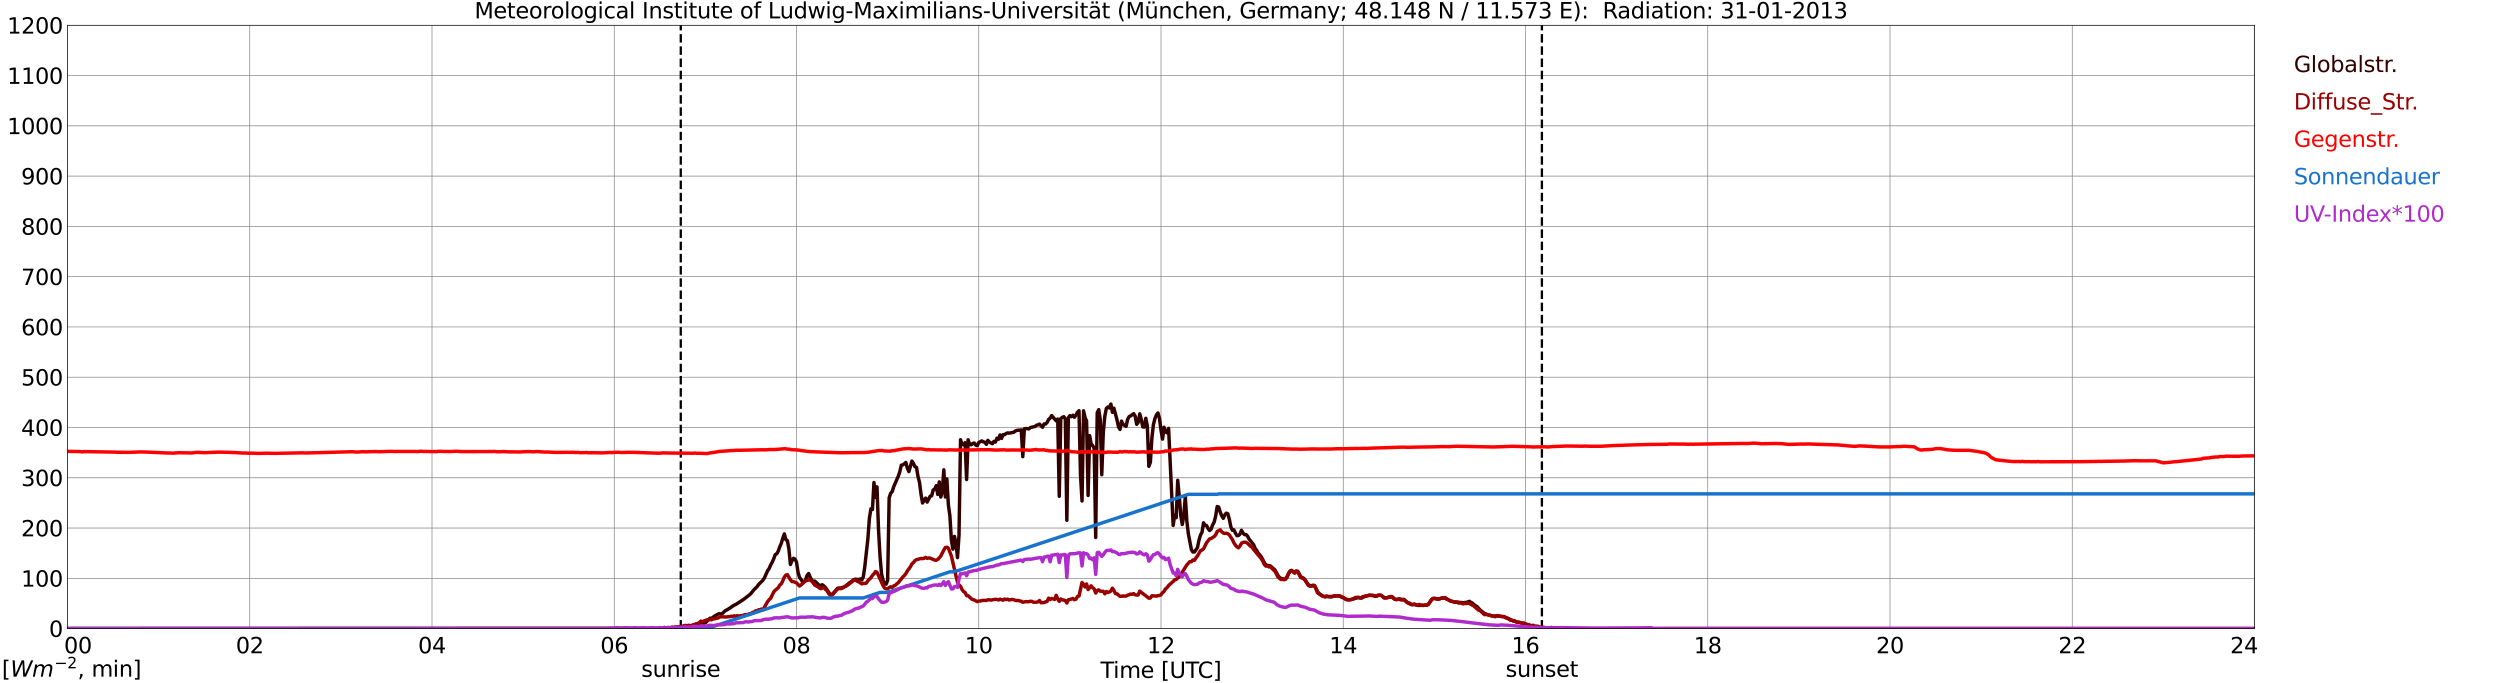 <?xml version="1.0" encoding="utf-8" standalone="no"?>
<!DOCTYPE svg PUBLIC "-//W3C//DTD SVG 1.1//EN"
  "http://www.w3.org/Graphics/SVG/1.1/DTD/svg11.dtd">
<svg xmlns:xlink="http://www.w3.org/1999/xlink" width="1085.4pt" height="296.64pt" viewBox="0 0 1085.4 296.64" xmlns="http://www.w3.org/2000/svg" version="1.1">
 <defs>
  <style type="text/css">*{stroke-linejoin: round; stroke-linecap: butt}</style>
 </defs>
 <g id="figure_1">
  <g id="patch_1">
   <path d="M 0 296.64 
L 1085.4 296.64 
L 1085.4 0 
L 0 0 
z
" style="fill: #ffffff"/>
  </g>
  <g id="axes_1">
   <g id="patch_2">
    <path d="M 29.306 272.909 
L 978.814 272.909 
L 978.814 10.976 
L 29.306 10.976 
z
" style="fill: #ffffff"/>
   </g>
   <g id="patch_3">
    <path d="M 978.814 272.909 
L 978.814 272.909 
L 978.814 10.976 
L 978.814 10.976 
z
" clip-path="url(#pc10fba1161)" style="fill: #d3d3d3; opacity: 0.25; stroke: #d3d3d3; stroke-linejoin: miter"/>
   </g>
   <g id="matplotlib.axis_1">
    <g id="xtick_1">
     <g id="line2d_1">
      <path d="M 29.306 272.909 
L 29.306 10.976 
" clip-path="url(#pc10fba1161)" style="fill: none; stroke: #808080; stroke-width: 0.3; stroke-linecap: square"/>
     </g>
     <g id="line2d_2"/>
     <g id="text_1">
      <!--    00 -->
      <g transform="translate(18.733 283.627) scale(0.095 -0.095)">
       <defs>
        <path id="DejaVuSans-20" transform="scale(0.016)"/>
        <path id="DejaVuSans-30" d="M 2034 4250 
Q 1547 4250 1301 3770 
Q 1056 3291 1056 2328 
Q 1056 1369 1301 889 
Q 1547 409 2034 409 
Q 2525 409 2770 889 
Q 3016 1369 3016 2328 
Q 3016 3291 2770 3770 
Q 2525 4250 2034 4250 
z
M 2034 4750 
Q 2819 4750 3233 4129 
Q 3647 3509 3647 2328 
Q 3647 1150 3233 529 
Q 2819 -91 2034 -91 
Q 1250 -91 836 529 
Q 422 1150 422 2328 
Q 422 3509 836 4129 
Q 1250 4750 2034 4750 
z
" transform="scale(0.016)"/>
       </defs>
       <use xlink:href="#DejaVuSans-20"/>
       <use xlink:href="#DejaVuSans-20" transform="translate(31.787 0)"/>
       <use xlink:href="#DejaVuSans-20" transform="translate(63.574 0)"/>
       <use xlink:href="#DejaVuSans-30" transform="translate(95.361 0)"/>
       <use xlink:href="#DejaVuSans-30" transform="translate(158.984 0)"/>
      </g>
     </g>
    </g>
    <g id="xtick_2">
     <g id="line2d_3">
      <path d="M 108.431 272.909 
L 108.431 10.976 
" clip-path="url(#pc10fba1161)" style="fill: none; stroke: #808080; stroke-width: 0.3; stroke-linecap: square"/>
     </g>
     <g id="line2d_4"/>
     <g id="text_2">
      <!-- 02 -->
      <g transform="translate(102.387 283.627) scale(0.095 -0.095)">
       <defs>
        <path id="DejaVuSans-32" d="M 1228 531 
L 3431 531 
L 3431 0 
L 469 0 
L 469 531 
Q 828 903 1448 1529 
Q 2069 2156 2228 2338 
Q 2531 2678 2651 2914 
Q 2772 3150 2772 3378 
Q 2772 3750 2511 3984 
Q 2250 4219 1831 4219 
Q 1534 4219 1204 4116 
Q 875 4013 500 3803 
L 500 4441 
Q 881 4594 1212 4672 
Q 1544 4750 1819 4750 
Q 2544 4750 2975 4387 
Q 3406 4025 3406 3419 
Q 3406 3131 3298 2873 
Q 3191 2616 2906 2266 
Q 2828 2175 2409 1742 
Q 1991 1309 1228 531 
z
" transform="scale(0.016)"/>
       </defs>
       <use xlink:href="#DejaVuSans-30"/>
       <use xlink:href="#DejaVuSans-32" transform="translate(63.623 0)"/>
      </g>
     </g>
    </g>
    <g id="xtick_3">
     <g id="line2d_5">
      <path d="M 187.557 272.909 
L 187.557 10.976 
" clip-path="url(#pc10fba1161)" style="fill: none; stroke: #808080; stroke-width: 0.3; stroke-linecap: square"/>
     </g>
     <g id="line2d_6"/>
     <g id="text_3">
      <!-- 04 -->
      <g transform="translate(181.513 283.627) scale(0.095 -0.095)">
       <defs>
        <path id="DejaVuSans-34" d="M 2419 4116 
L 825 1625 
L 2419 1625 
L 2419 4116 
z
M 2253 4666 
L 3047 4666 
L 3047 1625 
L 3713 1625 
L 3713 1100 
L 3047 1100 
L 3047 0 
L 2419 0 
L 2419 1100 
L 313 1100 
L 313 1709 
L 2253 4666 
z
" transform="scale(0.016)"/>
       </defs>
       <use xlink:href="#DejaVuSans-30"/>
       <use xlink:href="#DejaVuSans-34" transform="translate(63.623 0)"/>
      </g>
     </g>
    </g>
    <g id="xtick_4">
     <g id="line2d_7">
      <path d="M 266.683 272.909 
L 266.683 10.976 
" clip-path="url(#pc10fba1161)" style="fill: none; stroke: #808080; stroke-width: 0.3; stroke-linecap: square"/>
     </g>
     <g id="line2d_8"/>
     <g id="text_4">
      <!-- 06 -->
      <g transform="translate(260.638 283.627) scale(0.095 -0.095)">
       <defs>
        <path id="DejaVuSans-36" d="M 2113 2584 
Q 1688 2584 1439 2293 
Q 1191 2003 1191 1497 
Q 1191 994 1439 701 
Q 1688 409 2113 409 
Q 2538 409 2786 701 
Q 3034 994 3034 1497 
Q 3034 2003 2786 2293 
Q 2538 2584 2113 2584 
z
M 3366 4563 
L 3366 3988 
Q 3128 4100 2886 4159 
Q 2644 4219 2406 4219 
Q 1781 4219 1451 3797 
Q 1122 3375 1075 2522 
Q 1259 2794 1537 2939 
Q 1816 3084 2150 3084 
Q 2853 3084 3261 2657 
Q 3669 2231 3669 1497 
Q 3669 778 3244 343 
Q 2819 -91 2113 -91 
Q 1303 -91 875 529 
Q 447 1150 447 2328 
Q 447 3434 972 4092 
Q 1497 4750 2381 4750 
Q 2619 4750 2861 4703 
Q 3103 4656 3366 4563 
z
" transform="scale(0.016)"/>
       </defs>
       <use xlink:href="#DejaVuSans-30"/>
       <use xlink:href="#DejaVuSans-36" transform="translate(63.623 0)"/>
      </g>
     </g>
    </g>
    <g id="xtick_5">
     <g id="line2d_9">
      <path d="M 345.808 272.909 
L 345.808 10.976 
" clip-path="url(#pc10fba1161)" style="fill: none; stroke: #808080; stroke-width: 0.3; stroke-linecap: square"/>
     </g>
     <g id="line2d_10"/>
     <g id="text_5">
      <!-- 08 -->
      <g transform="translate(339.764 283.627) scale(0.095 -0.095)">
       <defs>
        <path id="DejaVuSans-38" d="M 2034 2216 
Q 1584 2216 1326 1975 
Q 1069 1734 1069 1313 
Q 1069 891 1326 650 
Q 1584 409 2034 409 
Q 2484 409 2743 651 
Q 3003 894 3003 1313 
Q 3003 1734 2745 1975 
Q 2488 2216 2034 2216 
z
M 1403 2484 
Q 997 2584 770 2862 
Q 544 3141 544 3541 
Q 544 4100 942 4425 
Q 1341 4750 2034 4750 
Q 2731 4750 3128 4425 
Q 3525 4100 3525 3541 
Q 3525 3141 3298 2862 
Q 3072 2584 2669 2484 
Q 3125 2378 3379 2068 
Q 3634 1759 3634 1313 
Q 3634 634 3220 271 
Q 2806 -91 2034 -91 
Q 1263 -91 848 271 
Q 434 634 434 1313 
Q 434 1759 690 2068 
Q 947 2378 1403 2484 
z
M 1172 3481 
Q 1172 3119 1398 2916 
Q 1625 2713 2034 2713 
Q 2441 2713 2670 2916 
Q 2900 3119 2900 3481 
Q 2900 3844 2670 4047 
Q 2441 4250 2034 4250 
Q 1625 4250 1398 4047 
Q 1172 3844 1172 3481 
z
" transform="scale(0.016)"/>
       </defs>
       <use xlink:href="#DejaVuSans-30"/>
       <use xlink:href="#DejaVuSans-38" transform="translate(63.623 0)"/>
      </g>
     </g>
    </g>
    <g id="xtick_6">
     <g id="line2d_11">
      <path d="M 424.934 272.909 
L 424.934 10.976 
" clip-path="url(#pc10fba1161)" style="fill: none; stroke: #808080; stroke-width: 0.3; stroke-linecap: square"/>
     </g>
     <g id="line2d_12"/>
     <g id="text_6">
      <!-- 10 -->
      <g transform="translate(418.89 283.627) scale(0.095 -0.095)">
       <defs>
        <path id="DejaVuSans-31" d="M 794 531 
L 1825 531 
L 1825 4091 
L 703 3866 
L 703 4441 
L 1819 4666 
L 2450 4666 
L 2450 531 
L 3481 531 
L 3481 0 
L 794 0 
L 794 531 
z
" transform="scale(0.016)"/>
       </defs>
       <use xlink:href="#DejaVuSans-31"/>
       <use xlink:href="#DejaVuSans-30" transform="translate(63.623 0)"/>
      </g>
     </g>
    </g>
    <g id="xtick_7">
     <g id="line2d_13">
      <path d="M 504.06 272.909 
L 504.06 10.976 
" clip-path="url(#pc10fba1161)" style="fill: none; stroke: #808080; stroke-width: 0.3; stroke-linecap: square"/>
     </g>
     <g id="line2d_14"/>
     <g id="text_7">
      <!-- 12 -->
      <g transform="translate(498.015 283.627) scale(0.095 -0.095)">
       <use xlink:href="#DejaVuSans-31"/>
       <use xlink:href="#DejaVuSans-32" transform="translate(63.623 0)"/>
      </g>
     </g>
    </g>
    <g id="xtick_8">
     <g id="line2d_15">
      <path d="M 583.185 272.909 
L 583.185 10.976 
" clip-path="url(#pc10fba1161)" style="fill: none; stroke: #808080; stroke-width: 0.3; stroke-linecap: square"/>
     </g>
     <g id="line2d_16"/>
     <g id="text_8">
      <!-- 14 -->
      <g transform="translate(577.141 283.627) scale(0.095 -0.095)">
       <use xlink:href="#DejaVuSans-31"/>
       <use xlink:href="#DejaVuSans-34" transform="translate(63.623 0)"/>
      </g>
     </g>
    </g>
    <g id="xtick_9">
     <g id="line2d_17">
      <path d="M 662.311 272.909 
L 662.311 10.976 
" clip-path="url(#pc10fba1161)" style="fill: none; stroke: #808080; stroke-width: 0.3; stroke-linecap: square"/>
     </g>
     <g id="line2d_18"/>
     <g id="text_9">
      <!-- 16 -->
      <g transform="translate(656.267 283.627) scale(0.095 -0.095)">
       <use xlink:href="#DejaVuSans-31"/>
       <use xlink:href="#DejaVuSans-36" transform="translate(63.623 0)"/>
      </g>
     </g>
    </g>
    <g id="xtick_10">
     <g id="line2d_19">
      <path d="M 741.437 272.909 
L 741.437 10.976 
" clip-path="url(#pc10fba1161)" style="fill: none; stroke: #808080; stroke-width: 0.3; stroke-linecap: square"/>
     </g>
     <g id="line2d_20"/>
     <g id="text_10">
      <!-- 18 -->
      <g transform="translate(735.392 283.627) scale(0.095 -0.095)">
       <use xlink:href="#DejaVuSans-31"/>
       <use xlink:href="#DejaVuSans-38" transform="translate(63.623 0)"/>
      </g>
     </g>
    </g>
    <g id="xtick_11">
     <g id="line2d_21">
      <path d="M 820.562 272.909 
L 820.562 10.976 
" clip-path="url(#pc10fba1161)" style="fill: none; stroke: #808080; stroke-width: 0.3; stroke-linecap: square"/>
     </g>
     <g id="line2d_22"/>
     <g id="text_11">
      <!-- 20 -->
      <g transform="translate(814.518 283.627) scale(0.095 -0.095)">
       <use xlink:href="#DejaVuSans-32"/>
       <use xlink:href="#DejaVuSans-30" transform="translate(63.623 0)"/>
      </g>
     </g>
    </g>
    <g id="xtick_12">
     <g id="line2d_23">
      <path d="M 899.688 272.909 
L 899.688 10.976 
" clip-path="url(#pc10fba1161)" style="fill: none; stroke: #808080; stroke-width: 0.3; stroke-linecap: square"/>
     </g>
     <g id="line2d_24"/>
     <g id="text_12">
      <!-- 22 -->
      <g transform="translate(893.644 283.627) scale(0.095 -0.095)">
       <use xlink:href="#DejaVuSans-32"/>
       <use xlink:href="#DejaVuSans-32" transform="translate(63.623 0)"/>
      </g>
     </g>
    </g>
    <g id="xtick_13">
     <g id="line2d_25">
      <path d="M 978.814 272.909 
L 978.814 10.976 
" clip-path="url(#pc10fba1161)" style="fill: none; stroke: #808080; stroke-width: 0.3; stroke-linecap: square"/>
     </g>
     <g id="line2d_26"/>
     <g id="text_13">
      <!-- 24    -->
      <g transform="translate(968.241 283.627) scale(0.095 -0.095)">
       <use xlink:href="#DejaVuSans-32"/>
       <use xlink:href="#DejaVuSans-34" transform="translate(63.623 0)"/>
       <use xlink:href="#DejaVuSans-20" transform="translate(127.246 0)"/>
       <use xlink:href="#DejaVuSans-20" transform="translate(159.033 0)"/>
       <use xlink:href="#DejaVuSans-20" transform="translate(190.82 0)"/>
      </g>
     </g>
    </g>
    <g id="text_14">
     <!-- Time [UTC] -->
     <g transform="translate(477.806 294.322) scale(0.095 -0.095)">
      <defs>
       <path id="DejaVuSans-54" d="M -19 4666 
L 3928 4666 
L 3928 4134 
L 2272 4134 
L 2272 0 
L 1638 0 
L 1638 4134 
L -19 4134 
L -19 4666 
z
" transform="scale(0.016)"/>
       <path id="DejaVuSans-69" d="M 603 3500 
L 1178 3500 
L 1178 0 
L 603 0 
L 603 3500 
z
M 603 4863 
L 1178 4863 
L 1178 4134 
L 603 4134 
L 603 4863 
z
" transform="scale(0.016)"/>
       <path id="DejaVuSans-6d" d="M 3328 2828 
Q 3544 3216 3844 3400 
Q 4144 3584 4550 3584 
Q 5097 3584 5394 3201 
Q 5691 2819 5691 2113 
L 5691 0 
L 5113 0 
L 5113 2094 
Q 5113 2597 4934 2840 
Q 4756 3084 4391 3084 
Q 3944 3084 3684 2787 
Q 3425 2491 3425 1978 
L 3425 0 
L 2847 0 
L 2847 2094 
Q 2847 2600 2669 2842 
Q 2491 3084 2119 3084 
Q 1678 3084 1418 2786 
Q 1159 2488 1159 1978 
L 1159 0 
L 581 0 
L 581 3500 
L 1159 3500 
L 1159 2956 
Q 1356 3278 1631 3431 
Q 1906 3584 2284 3584 
Q 2666 3584 2933 3390 
Q 3200 3197 3328 2828 
z
" transform="scale(0.016)"/>
       <path id="DejaVuSans-65" d="M 3597 1894 
L 3597 1613 
L 953 1613 
Q 991 1019 1311 708 
Q 1631 397 2203 397 
Q 2534 397 2845 478 
Q 3156 559 3463 722 
L 3463 178 
Q 3153 47 2828 -22 
Q 2503 -91 2169 -91 
Q 1331 -91 842 396 
Q 353 884 353 1716 
Q 353 2575 817 3079 
Q 1281 3584 2069 3584 
Q 2775 3584 3186 3129 
Q 3597 2675 3597 1894 
z
M 3022 2063 
Q 3016 2534 2758 2815 
Q 2500 3097 2075 3097 
Q 1594 3097 1305 2825 
Q 1016 2553 972 2059 
L 3022 2063 
z
" transform="scale(0.016)"/>
       <path id="DejaVuSans-5b" d="M 550 4863 
L 1875 4863 
L 1875 4416 
L 1125 4416 
L 1125 -397 
L 1875 -397 
L 1875 -844 
L 550 -844 
L 550 4863 
z
" transform="scale(0.016)"/>
       <path id="DejaVuSans-55" d="M 556 4666 
L 1191 4666 
L 1191 1831 
Q 1191 1081 1462 751 
Q 1734 422 2344 422 
Q 2950 422 3222 751 
Q 3494 1081 3494 1831 
L 3494 4666 
L 4128 4666 
L 4128 1753 
Q 4128 841 3676 375 
Q 3225 -91 2344 -91 
Q 1459 -91 1007 375 
Q 556 841 556 1753 
L 556 4666 
z
" transform="scale(0.016)"/>
       <path id="DejaVuSans-43" d="M 4122 4306 
L 4122 3641 
Q 3803 3938 3442 4084 
Q 3081 4231 2675 4231 
Q 1875 4231 1450 3742 
Q 1025 3253 1025 2328 
Q 1025 1406 1450 917 
Q 1875 428 2675 428 
Q 3081 428 3442 575 
Q 3803 722 4122 1019 
L 4122 359 
Q 3791 134 3420 21 
Q 3050 -91 2638 -91 
Q 1578 -91 968 557 
Q 359 1206 359 2328 
Q 359 3453 968 4101 
Q 1578 4750 2638 4750 
Q 3056 4750 3426 4639 
Q 3797 4528 4122 4306 
z
" transform="scale(0.016)"/>
       <path id="DejaVuSans-5d" d="M 1947 4863 
L 1947 -844 
L 622 -844 
L 622 -397 
L 1369 -397 
L 1369 4416 
L 622 4416 
L 622 4863 
L 1947 4863 
z
" transform="scale(0.016)"/>
      </defs>
      <use xlink:href="#DejaVuSans-54"/>
      <use xlink:href="#DejaVuSans-69" transform="translate(57.959 0)"/>
      <use xlink:href="#DejaVuSans-6d" transform="translate(85.742 0)"/>
      <use xlink:href="#DejaVuSans-65" transform="translate(183.154 0)"/>
      <use xlink:href="#DejaVuSans-20" transform="translate(244.678 0)"/>
      <use xlink:href="#DejaVuSans-5b" transform="translate(276.465 0)"/>
      <use xlink:href="#DejaVuSans-55" transform="translate(315.479 0)"/>
      <use xlink:href="#DejaVuSans-54" transform="translate(388.672 0)"/>
      <use xlink:href="#DejaVuSans-43" transform="translate(443.881 0)"/>
      <use xlink:href="#DejaVuSans-5d" transform="translate(513.705 0)"/>
     </g>
    </g>
   </g>
   <g id="matplotlib.axis_2">
    <g id="ytick_1">
     <g id="line2d_27">
      <path d="M 29.306 272.909 
L 978.814 272.909 
" clip-path="url(#pc10fba1161)" style="fill: none; stroke: #808080; stroke-width: 0.3; stroke-linecap: square"/>
     </g>
     <g id="line2d_28"/>
     <g id="text_15">
      <!-- 0 -->
      <g transform="translate(21.261 276.518) scale(0.095 -0.095)">
       <use xlink:href="#DejaVuSans-30"/>
      </g>
     </g>
    </g>
    <g id="ytick_2">
     <g id="line2d_29">
      <path d="M 29.306 251.081 
L 978.814 251.081 
" clip-path="url(#pc10fba1161)" style="fill: none; stroke: #808080; stroke-width: 0.3; stroke-linecap: square"/>
     </g>
     <g id="line2d_30"/>
     <g id="text_16">
      <!-- 100 -->
      <g transform="translate(9.173 254.69) scale(0.095 -0.095)">
       <use xlink:href="#DejaVuSans-31"/>
       <use xlink:href="#DejaVuSans-30" transform="translate(63.623 0)"/>
       <use xlink:href="#DejaVuSans-30" transform="translate(127.246 0)"/>
      </g>
     </g>
    </g>
    <g id="ytick_3">
     <g id="line2d_31">
      <path d="M 29.306 229.253 
L 978.814 229.253 
" clip-path="url(#pc10fba1161)" style="fill: none; stroke: #808080; stroke-width: 0.3; stroke-linecap: square"/>
     </g>
     <g id="line2d_32"/>
     <g id="text_17">
      <!-- 200 -->
      <g transform="translate(9.173 232.863) scale(0.095 -0.095)">
       <use xlink:href="#DejaVuSans-32"/>
       <use xlink:href="#DejaVuSans-30" transform="translate(63.623 0)"/>
       <use xlink:href="#DejaVuSans-30" transform="translate(127.246 0)"/>
      </g>
     </g>
    </g>
    <g id="ytick_4">
     <g id="line2d_33">
      <path d="M 29.306 207.426 
L 978.814 207.426 
" clip-path="url(#pc10fba1161)" style="fill: none; stroke: #808080; stroke-width: 0.3; stroke-linecap: square"/>
     </g>
     <g id="line2d_34"/>
     <g id="text_18">
      <!-- 300 -->
      <g transform="translate(9.173 211.035) scale(0.095 -0.095)">
       <defs>
        <path id="DejaVuSans-33" d="M 2597 2516 
Q 3050 2419 3304 2112 
Q 3559 1806 3559 1356 
Q 3559 666 3084 287 
Q 2609 -91 1734 -91 
Q 1441 -91 1130 -33 
Q 819 25 488 141 
L 488 750 
Q 750 597 1062 519 
Q 1375 441 1716 441 
Q 2309 441 2620 675 
Q 2931 909 2931 1356 
Q 2931 1769 2642 2001 
Q 2353 2234 1838 2234 
L 1294 2234 
L 1294 2753 
L 1863 2753 
Q 2328 2753 2575 2939 
Q 2822 3125 2822 3475 
Q 2822 3834 2567 4026 
Q 2313 4219 1838 4219 
Q 1578 4219 1281 4162 
Q 984 4106 628 3988 
L 628 4550 
Q 988 4650 1302 4700 
Q 1616 4750 1894 4750 
Q 2613 4750 3031 4423 
Q 3450 4097 3450 3541 
Q 3450 3153 3228 2886 
Q 3006 2619 2597 2516 
z
" transform="scale(0.016)"/>
       </defs>
       <use xlink:href="#DejaVuSans-33"/>
       <use xlink:href="#DejaVuSans-30" transform="translate(63.623 0)"/>
       <use xlink:href="#DejaVuSans-30" transform="translate(127.246 0)"/>
      </g>
     </g>
    </g>
    <g id="ytick_5">
     <g id="line2d_35">
      <path d="M 29.306 185.598 
L 978.814 185.598 
" clip-path="url(#pc10fba1161)" style="fill: none; stroke: #808080; stroke-width: 0.3; stroke-linecap: square"/>
     </g>
     <g id="line2d_36"/>
     <g id="text_19">
      <!-- 400 -->
      <g transform="translate(9.173 189.207) scale(0.095 -0.095)">
       <use xlink:href="#DejaVuSans-34"/>
       <use xlink:href="#DejaVuSans-30" transform="translate(63.623 0)"/>
       <use xlink:href="#DejaVuSans-30" transform="translate(127.246 0)"/>
      </g>
     </g>
    </g>
    <g id="ytick_6">
     <g id="line2d_37">
      <path d="M 29.306 163.77 
L 978.814 163.77 
" clip-path="url(#pc10fba1161)" style="fill: none; stroke: #808080; stroke-width: 0.3; stroke-linecap: square"/>
     </g>
     <g id="line2d_38"/>
     <g id="text_20">
      <!-- 500 -->
      <g transform="translate(9.173 167.379) scale(0.095 -0.095)">
       <defs>
        <path id="DejaVuSans-35" d="M 691 4666 
L 3169 4666 
L 3169 4134 
L 1269 4134 
L 1269 2991 
Q 1406 3038 1543 3061 
Q 1681 3084 1819 3084 
Q 2600 3084 3056 2656 
Q 3513 2228 3513 1497 
Q 3513 744 3044 326 
Q 2575 -91 1722 -91 
Q 1428 -91 1123 -41 
Q 819 9 494 109 
L 494 744 
Q 775 591 1075 516 
Q 1375 441 1709 441 
Q 2250 441 2565 725 
Q 2881 1009 2881 1497 
Q 2881 1984 2565 2268 
Q 2250 2553 1709 2553 
Q 1456 2553 1204 2497 
Q 953 2441 691 2322 
L 691 4666 
z
" transform="scale(0.016)"/>
       </defs>
       <use xlink:href="#DejaVuSans-35"/>
       <use xlink:href="#DejaVuSans-30" transform="translate(63.623 0)"/>
       <use xlink:href="#DejaVuSans-30" transform="translate(127.246 0)"/>
      </g>
     </g>
    </g>
    <g id="ytick_7">
     <g id="line2d_39">
      <path d="M 29.306 141.942 
L 978.814 141.942 
" clip-path="url(#pc10fba1161)" style="fill: none; stroke: #808080; stroke-width: 0.3; stroke-linecap: square"/>
     </g>
     <g id="line2d_40"/>
     <g id="text_21">
      <!-- 600 -->
      <g transform="translate(9.173 145.551) scale(0.095 -0.095)">
       <use xlink:href="#DejaVuSans-36"/>
       <use xlink:href="#DejaVuSans-30" transform="translate(63.623 0)"/>
       <use xlink:href="#DejaVuSans-30" transform="translate(127.246 0)"/>
      </g>
     </g>
    </g>
    <g id="ytick_8">
     <g id="line2d_41">
      <path d="M 29.306 120.114 
L 978.814 120.114 
" clip-path="url(#pc10fba1161)" style="fill: none; stroke: #808080; stroke-width: 0.3; stroke-linecap: square"/>
     </g>
     <g id="line2d_42"/>
     <g id="text_22">
      <!-- 700 -->
      <g transform="translate(9.173 123.724) scale(0.095 -0.095)">
       <defs>
        <path id="DejaVuSans-37" d="M 525 4666 
L 3525 4666 
L 3525 4397 
L 1831 0 
L 1172 0 
L 2766 4134 
L 525 4134 
L 525 4666 
z
" transform="scale(0.016)"/>
       </defs>
       <use xlink:href="#DejaVuSans-37"/>
       <use xlink:href="#DejaVuSans-30" transform="translate(63.623 0)"/>
       <use xlink:href="#DejaVuSans-30" transform="translate(127.246 0)"/>
      </g>
     </g>
    </g>
    <g id="ytick_9">
     <g id="line2d_43">
      <path d="M 29.306 98.287 
L 978.814 98.287 
" clip-path="url(#pc10fba1161)" style="fill: none; stroke: #808080; stroke-width: 0.3; stroke-linecap: square"/>
     </g>
     <g id="line2d_44"/>
     <g id="text_23">
      <!-- 800 -->
      <g transform="translate(9.173 101.896) scale(0.095 -0.095)">
       <use xlink:href="#DejaVuSans-38"/>
       <use xlink:href="#DejaVuSans-30" transform="translate(63.623 0)"/>
       <use xlink:href="#DejaVuSans-30" transform="translate(127.246 0)"/>
      </g>
     </g>
    </g>
    <g id="ytick_10">
     <g id="line2d_45">
      <path d="M 29.306 76.459 
L 978.814 76.459 
" clip-path="url(#pc10fba1161)" style="fill: none; stroke: #808080; stroke-width: 0.3; stroke-linecap: square"/>
     </g>
     <g id="line2d_46"/>
     <g id="text_24">
      <!-- 900 -->
      <g transform="translate(9.173 80.068) scale(0.095 -0.095)">
       <defs>
        <path id="DejaVuSans-39" d="M 703 97 
L 703 672 
Q 941 559 1184 500 
Q 1428 441 1663 441 
Q 2288 441 2617 861 
Q 2947 1281 2994 2138 
Q 2813 1869 2534 1725 
Q 2256 1581 1919 1581 
Q 1219 1581 811 2004 
Q 403 2428 403 3163 
Q 403 3881 828 4315 
Q 1253 4750 1959 4750 
Q 2769 4750 3195 4129 
Q 3622 3509 3622 2328 
Q 3622 1225 3098 567 
Q 2575 -91 1691 -91 
Q 1453 -91 1209 -44 
Q 966 3 703 97 
z
M 1959 2075 
Q 2384 2075 2632 2365 
Q 2881 2656 2881 3163 
Q 2881 3666 2632 3958 
Q 2384 4250 1959 4250 
Q 1534 4250 1286 3958 
Q 1038 3666 1038 3163 
Q 1038 2656 1286 2365 
Q 1534 2075 1959 2075 
z
" transform="scale(0.016)"/>
       </defs>
       <use xlink:href="#DejaVuSans-39"/>
       <use xlink:href="#DejaVuSans-30" transform="translate(63.623 0)"/>
       <use xlink:href="#DejaVuSans-30" transform="translate(127.246 0)"/>
      </g>
     </g>
    </g>
    <g id="ytick_11">
     <g id="line2d_47">
      <path d="M 29.306 54.631 
L 978.814 54.631 
" clip-path="url(#pc10fba1161)" style="fill: none; stroke: #808080; stroke-width: 0.3; stroke-linecap: square"/>
     </g>
     <g id="line2d_48"/>
     <g id="text_25">
      <!-- 1000 -->
      <g transform="translate(3.128 58.24) scale(0.095 -0.095)">
       <use xlink:href="#DejaVuSans-31"/>
       <use xlink:href="#DejaVuSans-30" transform="translate(63.623 0)"/>
       <use xlink:href="#DejaVuSans-30" transform="translate(127.246 0)"/>
       <use xlink:href="#DejaVuSans-30" transform="translate(190.869 0)"/>
      </g>
     </g>
    </g>
    <g id="ytick_12">
     <g id="line2d_49">
      <path d="M 29.306 32.803 
L 978.814 32.803 
" clip-path="url(#pc10fba1161)" style="fill: none; stroke: #808080; stroke-width: 0.3; stroke-linecap: square"/>
     </g>
     <g id="line2d_50"/>
     <g id="text_26">
      <!-- 1100 -->
      <g transform="translate(3.128 36.413) scale(0.095 -0.095)">
       <use xlink:href="#DejaVuSans-31"/>
       <use xlink:href="#DejaVuSans-31" transform="translate(63.623 0)"/>
       <use xlink:href="#DejaVuSans-30" transform="translate(127.246 0)"/>
       <use xlink:href="#DejaVuSans-30" transform="translate(190.869 0)"/>
      </g>
     </g>
    </g>
    <g id="ytick_13">
     <g id="line2d_51">
      <path d="M 29.306 10.976 
L 978.814 10.976 
" clip-path="url(#pc10fba1161)" style="fill: none; stroke: #808080; stroke-width: 0.3; stroke-linecap: square"/>
     </g>
     <g id="line2d_52"/>
     <g id="text_27">
      <!-- 1200 -->
      <g transform="translate(3.128 14.585) scale(0.095 -0.095)">
       <use xlink:href="#DejaVuSans-31"/>
       <use xlink:href="#DejaVuSans-32" transform="translate(63.623 0)"/>
       <use xlink:href="#DejaVuSans-30" transform="translate(127.246 0)"/>
       <use xlink:href="#DejaVuSans-30" transform="translate(190.869 0)"/>
      </g>
     </g>
    </g>
   </g>
   <g id="line2d_53">
    <path d="M 295.564 272.909 
L 295.564 10.976 
" clip-path="url(#pc10fba1161)" style="fill: none; stroke-dasharray: 3.7,1.6; stroke-dashoffset: 0; stroke: #000000"/>
   </g>
   <g id="line2d_54">
    <path d="M 669.432 272.909 
L 669.432 10.976 
" clip-path="url(#pc10fba1161)" style="fill: none; stroke-dasharray: 3.7,1.6; stroke-dashoffset: 0; stroke: #000000"/>
   </g>
   <g id="line2d_55">
    <path d="M 29.306 272.909 
L 287.124 272.909 
L 288.442 272.629 
L 289.761 272.629 
L 292.399 272.453 
L 293.717 272.274 
L 294.377 272.274 
L 295.036 272.038 
L 295.696 272.097 
L 296.355 271.948 
L 297.014 271.979 
L 297.674 271.772 
L 300.311 271.623 
L 301.63 271.149 
L 302.289 270.97 
L 303.608 270.853 
L 304.267 270.735 
L 304.927 270.735 
L 306.246 270.41 
L 308.224 268.425 
L 308.883 268.484 
L 310.202 267.506 
L 311.521 266.736 
L 312.18 266.439 
L 312.839 266.529 
L 313.499 266.47 
L 314.818 265.197 
L 316.136 264.485 
L 318.774 262.709 
L 319.433 262.442 
L 322.73 260.31 
L 325.368 258.295 
L 326.027 257.645 
L 327.346 256.045 
L 328.665 254.742 
L 329.324 253.794 
L 331.302 251.838 
L 331.961 250.684 
L 333.28 247.752 
L 333.94 246.805 
L 334.599 245.264 
L 335.258 244.109 
L 335.918 242.599 
L 336.577 240.791 
L 337.236 240.407 
L 337.896 239.253 
L 338.555 237.356 
L 339.215 235.876 
L 339.874 233.625 
L 340.533 231.787 
L 341.193 234.306 
L 341.852 234.721 
L 342.512 238.364 
L 343.171 245.057 
L 343.83 243.487 
L 344.49 242.391 
L 345.149 242.747 
L 345.808 244.02 
L 346.468 248.433 
L 347.127 250.714 
L 347.787 251.544 
L 348.446 252.64 
L 349.105 252.64 
L 349.765 251.69 
L 350.424 249.795 
L 351.083 248.996 
L 351.743 250.625 
L 352.402 251.78 
L 353.062 252.461 
L 353.721 252.284 
L 354.38 252.847 
L 355.04 253.587 
L 355.699 254.002 
L 356.359 254.209 
L 357.018 253.882 
L 357.677 254.386 
L 358.337 255.038 
L 360.315 257.88 
L 360.974 258.118 
L 361.634 257.732 
L 363.612 255.423 
L 364.271 255.274 
L 364.93 255.274 
L 366.249 254.949 
L 366.909 254.593 
L 368.887 252.993 
L 369.546 252.609 
L 370.206 251.987 
L 370.865 251.572 
L 371.524 251.454 
L 372.184 251.603 
L 372.843 251.631 
L 373.502 251.365 
L 374.162 251.78 
L 374.821 250.417 
L 375.481 245.855 
L 376.799 233.892 
L 377.459 224.977 
L 378.118 220.889 
L 378.777 221.186 
L 379.437 209.517 
L 380.096 215.943 
L 380.756 211.383 
L 381.415 230.07 
L 382.074 241.531 
L 382.734 249.204 
L 383.393 252.017 
L 384.053 253.262 
L 384.712 253.646 
L 385.371 251.987 
L 386.031 216.15 
L 386.69 214.166 
L 387.349 213.454 
L 388.009 211.322 
L 389.987 206.793 
L 390.646 204.867 
L 391.306 201.993 
L 391.965 201.816 
L 392.624 201.401 
L 393.284 200.779 
L 393.943 203.296 
L 394.603 204.747 
L 395.921 200.187 
L 396.581 201.194 
L 397.24 202.615 
L 397.899 202.912 
L 398.559 206.851 
L 399.218 209.486 
L 399.878 214.611 
L 400.537 218.372 
L 401.856 216.268 
L 402.515 217.986 
L 403.834 215.441 
L 404.493 215.262 
L 405.153 212.686 
L 405.812 212.389 
L 406.471 210.848 
L 407.131 214.67 
L 407.79 209.22 
L 408.45 215.794 
L 409.109 213.367 
L 409.768 203.977 
L 410.428 215.766 
L 411.087 207.917 
L 411.746 219.23 
L 412.406 223.94 
L 413.065 234.632 
L 413.725 238.423 
L 414.384 232.883 
L 415.043 235.786 
L 415.703 242.095 
L 416.362 232.41 
L 417.022 190.917 
L 417.681 192.96 
L 418.34 193.078 
L 419 192.19 
L 419.659 208.183 
L 420.318 190.946 
L 420.978 192.96 
L 421.637 193.109 
L 422.297 192.546 
L 422.956 192.338 
L 423.615 193.257 
L 424.275 193.493 
L 424.934 192.131 
L 426.253 191.419 
L 426.912 191.834 
L 427.572 191.982 
L 428.231 192.901 
L 428.89 191.183 
L 429.55 191.954 
L 430.869 192.635 
L 431.528 191.627 
L 432.187 191.923 
L 432.847 190.236 
L 433.506 190.71 
L 434.165 188.844 
L 434.825 190.354 
L 435.484 188.695 
L 436.144 188.726 
L 436.803 188.221 
L 437.462 187.955 
L 438.122 188.045 
L 440.1 187.689 
L 440.759 187.156 
L 441.419 186.888 
L 442.078 186.77 
L 442.737 186.77 
L 443.397 186.652 
L 444.056 198.262 
L 444.716 186.178 
L 445.375 186.03 
L 446.694 186.207 
L 447.353 185.615 
L 449.331 185.17 
L 449.991 184.637 
L 450.65 184.461 
L 451.309 184.135 
L 452.628 185.497 
L 453.287 184.074 
L 453.947 184.074 
L 454.606 183.424 
L 455.266 182.09 
L 455.925 181.557 
L 456.584 180.433 
L 458.563 182.712 
L 459.222 181.944 
L 459.881 215.469 
L 460.541 181.765 
L 461.2 181.202 
L 461.859 180.907 
L 462.519 181.854 
L 463.178 225.894 
L 463.838 181.35 
L 464.497 180.462 
L 465.156 180.907 
L 465.816 180.285 
L 466.475 181.143 
L 467.134 180.226 
L 467.794 179.01 
L 468.453 178.329 
L 469.113 206.347 
L 469.772 217.512 
L 470.431 178.36 
L 471.091 181.291 
L 471.75 182.743 
L 472.409 215.113 
L 473.069 189.14 
L 473.728 192.753 
L 474.388 193.464 
L 475.047 194.648 
L 475.706 233.357 
L 476.366 179.159 
L 477.025 177.855 
L 477.685 182.09 
L 478.344 206.109 
L 479.003 187.807 
L 479.663 180.7 
L 480.322 177.323 
L 480.981 176.701 
L 481.641 177.115 
L 482.3 175.426 
L 482.96 179.01 
L 483.619 177.233 
L 484.938 182.21 
L 485.597 185.259 
L 486.256 186.445 
L 486.916 182.832 
L 487.575 184.223 
L 488.894 185.111 
L 489.553 182.149 
L 490.213 180.876 
L 490.872 180.58 
L 492.191 179.604 
L 492.85 180.728 
L 493.51 184.223 
L 494.169 183.393 
L 494.828 179.663 
L 495.488 182.062 
L 496.147 185.349 
L 496.807 185.408 
L 497.466 181.616 
L 498.125 184.875 
L 498.785 202.466 
L 499.444 200.72 
L 500.103 190.236 
L 500.763 184.343 
L 501.422 181.706 
L 502.082 180.136 
L 502.741 179.307 
L 503.4 181.616 
L 504.06 186.742 
L 504.719 190.651 
L 505.379 185.497 
L 506.038 187.54 
L 506.697 187.896 
L 507.357 185.971 
L 509.335 228.116 
L 509.994 223.674 
L 510.654 224.77 
L 511.313 208.508 
L 511.972 215.262 
L 512.632 223.792 
L 513.291 227.701 
L 513.95 223.881 
L 514.61 215.559 
L 515.269 226.219 
L 515.929 231.729 
L 517.247 238.6 
L 517.907 239.667 
L 518.566 239.637 
L 519.885 237.77 
L 520.544 234.542 
L 521.204 232.322 
L 521.863 231.078 
L 522.522 226.99 
L 523.182 227.998 
L 523.841 228.175 
L 524.501 229.448 
L 525.16 230.336 
L 525.819 229.744 
L 526.479 227.878 
L 527.138 226.695 
L 527.797 224.028 
L 528.457 219.911 
L 529.116 220.149 
L 529.776 222.371 
L 530.435 223.94 
L 531.094 225.036 
L 531.754 223.554 
L 532.413 222.786 
L 533.073 223.052 
L 533.732 225.479 
L 534.391 228.738 
L 535.051 230.218 
L 535.71 230.041 
L 536.369 231.434 
L 537.029 232.558 
L 537.688 232.499 
L 538.348 231.908 
L 539.007 230.218 
L 539.666 231.434 
L 540.326 232.115 
L 540.985 232.084 
L 541.644 232.796 
L 542.304 234.04 
L 544.282 236.526 
L 544.941 238.126 
L 545.601 238.925 
L 546.26 240.2 
L 546.919 240.85 
L 547.579 241.739 
L 548.238 242.896 
L 548.898 244.317 
L 549.557 245.174 
L 550.216 245.502 
L 551.535 245.709 
L 553.513 247.427 
L 554.832 249.826 
L 555.491 250.714 
L 556.151 251.129 
L 556.81 251.247 
L 557.47 251.544 
L 558.129 251.275 
L 558.788 250.417 
L 559.448 248.996 
L 560.107 247.901 
L 560.766 247.632 
L 561.426 248.167 
L 562.085 248.403 
L 562.745 247.901 
L 563.404 247.988 
L 564.723 250.328 
L 565.382 250.773 
L 566.042 251.04 
L 568.02 253.853 
L 568.679 254.237 
L 569.338 254.268 
L 569.998 254.089 
L 570.657 254.209 
L 571.317 255.364 
L 571.976 256.815 
L 572.635 257.614 
L 573.954 258.561 
L 574.613 258.917 
L 575.273 259.007 
L 575.932 258.976 
L 577.91 259.155 
L 579.229 258.71 
L 579.889 258.769 
L 581.207 258.681 
L 582.526 259.096 
L 583.845 259.836 
L 584.504 260.192 
L 585.164 260.338 
L 586.482 260.338 
L 589.779 259.391 
L 590.439 259.598 
L 591.098 259.629 
L 592.417 258.976 
L 593.736 258.62 
L 594.395 258.474 
L 595.714 258.533 
L 596.373 258.62 
L 597.032 258.917 
L 597.692 258.828 
L 598.351 258.474 
L 599.011 258.326 
L 599.67 258.533 
L 600.989 259.45 
L 601.648 259.57 
L 602.307 259.48 
L 603.626 258.976 
L 604.286 259.035 
L 605.604 260.102 
L 606.264 260.31 
L 606.923 260.102 
L 607.582 260.044 
L 609.561 260.399 
L 611.539 261.938 
L 612.858 262.53 
L 613.517 262.56 
L 614.176 262.412 
L 615.495 262.857 
L 619.451 262.768 
L 620.111 262.442 
L 621.429 260.576 
L 622.089 259.895 
L 622.748 259.836 
L 624.067 260.102 
L 624.726 260.013 
L 626.045 259.688 
L 627.364 259.629 
L 628.683 260.338 
L 630.001 261.019 
L 631.32 261.347 
L 632.639 261.434 
L 635.276 261.672 
L 636.595 261.523 
L 637.255 261.375 
L 637.914 261.08 
L 639.233 261.879 
L 640.552 262.944 
L 641.211 263.3 
L 642.53 264.752 
L 644.508 266.352 
L 645.827 266.884 
L 648.464 267.537 
L 649.783 267.389 
L 650.442 267.358 
L 653.08 267.832 
L 654.399 268.395 
L 655.058 268.779 
L 658.355 269.995 
L 659.674 270.261 
L 661.652 270.676 
L 662.311 270.942 
L 662.97 271.06 
L 663.63 271.357 
L 668.246 272.245 
L 668.905 272.453 
L 670.224 272.481 
L 671.542 272.688 
L 672.202 272.629 
L 672.861 272.688 
L 674.18 272.601 
L 678.796 272.909 
L 978.154 272.909 
L 978.154 272.909 
" clip-path="url(#pc10fba1161)" style="fill: none; stroke: #330000; stroke-width: 1.5; stroke-linecap: square"/>
   </g>
   <g id="line2d_56">
    <path d="M 29.306 272.909 
L 287.783 272.8 
L 288.442 272.381 
L 289.102 272.758 
L 289.761 272.464 
L 291.08 272.758 
L 291.739 272.254 
L 292.399 272.505 
L 293.058 272.254 
L 293.717 272.381 
L 294.377 272.212 
L 295.036 272.254 
L 295.696 272.044 
L 296.355 272.127 
L 297.014 271.625 
L 297.674 271.54 
L 298.333 271.667 
L 298.992 271.457 
L 299.652 271.625 
L 300.311 271.582 
L 302.289 270.912 
L 302.949 270.702 
L 303.608 270.322 
L 304.267 269.652 
L 304.927 269.903 
L 306.905 269.106 
L 307.564 269.106 
L 308.224 268.98 
L 308.883 269.106 
L 309.543 268.685 
L 310.202 268.685 
L 310.861 268.434 
L 311.521 268.393 
L 312.839 267.762 
L 315.477 267.888 
L 316.136 267.72 
L 316.796 267.762 
L 317.455 267.511 
L 318.114 267.594 
L 318.774 267.343 
L 319.433 267.637 
L 320.093 267.26 
L 320.752 267.552 
L 321.411 267.301 
L 322.73 267.175 
L 323.39 266.839 
L 324.049 266.924 
L 325.368 266.502 
L 326.027 266.419 
L 326.686 265.915 
L 327.346 265.747 
L 328.005 265.201 
L 328.665 265.328 
L 329.324 264.741 
L 329.983 264.699 
L 330.643 264.405 
L 331.302 264.699 
L 333.28 261.172 
L 333.94 260.334 
L 334.599 259.744 
L 335.918 257.016 
L 336.577 256.261 
L 337.896 255.169 
L 338.555 253.995 
L 339.215 253.491 
L 339.874 252.148 
L 340.533 250.553 
L 341.193 249.671 
L 341.852 249.503 
L 343.171 251.727 
L 343.83 252.482 
L 344.49 252.526 
L 345.808 253.028 
L 347.127 254.456 
L 348.446 253.406 
L 349.105 252.694 
L 349.765 252.19 
L 350.424 252.022 
L 351.083 251.727 
L 351.743 251.895 
L 352.402 252.314 
L 353.062 253.072 
L 353.721 254.078 
L 355.04 254.665 
L 355.699 255.255 
L 356.359 255.588 
L 357.018 255.255 
L 357.677 255.169 
L 358.337 255.842 
L 358.996 256.346 
L 359.655 257.52 
L 360.315 258.317 
L 360.974 258.485 
L 361.634 258.024 
L 362.293 257.143 
L 363.612 255.757 
L 364.271 255.506 
L 364.93 255.588 
L 365.59 255.423 
L 366.909 254.582 
L 367.568 254.373 
L 370.865 251.812 
L 371.524 251.937 
L 372.184 252.399 
L 372.843 252.609 
L 374.162 253.491 
L 374.821 253.281 
L 375.481 253.281 
L 376.14 253.155 
L 376.799 252.105 
L 378.118 250.845 
L 378.777 249.798 
L 379.437 249.125 
L 380.096 248.16 
L 380.756 248.453 
L 383.393 254.246 
L 384.053 255.337 
L 384.712 255.588 
L 385.371 255.715 
L 386.031 255.086 
L 386.69 254.75 
L 387.349 255.043 
L 388.009 254.373 
L 388.668 254.163 
L 389.328 253.491 
L 389.987 252.987 
L 391.965 250.511 
L 392.624 249.881 
L 393.284 249.04 
L 393.943 247.866 
L 395.262 246.061 
L 395.921 244.843 
L 396.581 244.214 
L 397.24 243.417 
L 397.899 242.996 
L 399.878 242.45 
L 400.537 242.535 
L 401.196 242.409 
L 401.856 241.99 
L 402.515 242.409 
L 403.175 242.241 
L 403.834 242.326 
L 405.153 242.872 
L 405.812 243.164 
L 406.471 243.249 
L 407.131 242.872 
L 408.45 241.444 
L 409.768 238.799 
L 410.428 237.707 
L 411.087 237.581 
L 411.746 237.96 
L 413.065 241.444 
L 415.043 250.007 
L 415.703 252.694 
L 416.362 253.951 
L 417.022 254.582 
L 417.681 255.968 
L 418.34 256.848 
L 419 257.226 
L 419.659 258.57 
L 420.318 258.653 
L 421.637 259.871 
L 422.297 260.334 
L 422.956 260.458 
L 424.275 261.213 
L 424.934 260.921 
L 425.593 260.962 
L 426.253 260.711 
L 427.572 260.626 
L 428.231 260.711 
L 428.89 260.417 
L 429.55 260.417 
L 430.209 260.543 
L 431.528 260.29 
L 432.187 260.207 
L 432.847 260.249 
L 433.506 260.5 
L 434.165 260.122 
L 435.484 260.585 
L 436.144 260.081 
L 436.803 260.334 
L 437.462 260.122 
L 438.122 260.5 
L 439.44 260.249 
L 440.1 260.375 
L 440.759 260.626 
L 441.419 260.753 
L 442.078 260.668 
L 442.737 260.921 
L 443.397 261.045 
L 444.056 261.467 
L 445.375 261.172 
L 446.034 261.257 
L 446.694 261.213 
L 447.353 261.045 
L 448.012 261.089 
L 448.672 261.467 
L 449.991 261.467 
L 450.65 261.299 
L 451.309 260.711 
L 451.969 261.676 
L 453.287 261.591 
L 453.947 261.299 
L 454.606 261.131 
L 455.266 259.703 
L 455.925 260.334 
L 456.584 259.83 
L 457.903 260.249 
L 458.563 258.485 
L 459.222 260.081 
L 459.881 261.089 
L 460.541 260.039 
L 461.2 260.458 
L 461.859 260.543 
L 462.519 260.753 
L 463.178 261.803 
L 463.838 260.417 
L 465.156 260.081 
L 465.816 259.83 
L 466.475 260.375 
L 467.134 260.166 
L 467.794 258.989 
L 468.453 258.78 
L 469.772 252.904 
L 470.431 253.659 
L 471.091 254.833 
L 471.75 253.532 
L 472.409 255.968 
L 473.728 254.331 
L 474.388 255.211 
L 475.047 255.632 
L 475.706 257.479 
L 476.366 256.346 
L 477.025 256.093 
L 477.685 256.68 
L 479.003 256.724 
L 479.663 257.815 
L 480.322 256.806 
L 480.981 257.269 
L 481.641 257.016 
L 482.3 256.597 
L 482.96 255.379 
L 483.619 256.302 
L 484.278 257.73 
L 484.938 257.771 
L 486.256 258.906 
L 486.916 258.906 
L 487.575 258.738 
L 488.235 258.821 
L 488.894 258.78 
L 489.553 258.402 
L 490.213 258.234 
L 490.872 257.898 
L 491.532 258.024 
L 492.191 257.73 
L 492.85 258.234 
L 493.51 258.361 
L 494.169 258.275 
L 494.828 256.638 
L 498.785 259.703 
L 499.444 259.62 
L 500.103 258.653 
L 502.082 258.821 
L 502.741 258.57 
L 503.4 258.57 
L 504.06 258.234 
L 504.719 257.352 
L 505.379 256.765 
L 506.038 255.632 
L 506.697 255.128 
L 507.357 254.205 
L 509.335 252.441 
L 509.994 251.727 
L 510.654 251.603 
L 511.313 250.889 
L 511.972 250.511 
L 515.269 245.264 
L 516.588 243.836 
L 517.247 243.878 
L 517.907 243.123 
L 518.566 243.291 
L 519.226 242.199 
L 519.885 241.4 
L 521.204 239.093 
L 521.863 238.799 
L 522.522 238.294 
L 523.841 235.651 
L 525.16 233.972 
L 525.819 233.761 
L 527.138 232.964 
L 527.797 232.209 
L 528.457 230.74 
L 529.776 230.026 
L 530.435 230.908 
L 531.094 231.412 
L 531.754 231.622 
L 532.413 231.495 
L 533.073 231.705 
L 533.732 232.25 
L 535.051 234.265 
L 535.71 235.651 
L 536.369 236.701 
L 537.029 237.415 
L 537.688 237.834 
L 538.348 237.035 
L 539.007 235.861 
L 539.666 235.483 
L 540.326 235.398 
L 540.985 235.441 
L 541.644 235.902 
L 542.963 237.203 
L 543.623 237.624 
L 544.282 238.589 
L 546.919 241.737 
L 547.579 242.535 
L 548.238 243.627 
L 548.898 245.054 
L 549.557 245.766 
L 550.216 245.725 
L 550.876 246.146 
L 551.535 246.019 
L 552.854 247.403 
L 553.513 247.992 
L 554.832 250.468 
L 556.151 251.603 
L 556.81 251.518 
L 557.47 251.686 
L 558.129 251.518 
L 558.788 250.636 
L 559.448 248.957 
L 560.107 248.034 
L 560.766 247.866 
L 561.426 248.285 
L 562.085 248.874 
L 562.745 248.117 
L 563.404 248.243 
L 564.723 250.762 
L 565.382 250.972 
L 566.042 251.35 
L 566.701 252.022 
L 568.02 254.163 
L 568.679 254.541 
L 569.338 254.497 
L 570.657 254.205 
L 571.317 255.547 
L 571.976 257.352 
L 573.954 258.697 
L 575.273 259.157 
L 575.932 258.738 
L 576.592 258.948 
L 578.57 258.989 
L 579.229 258.78 
L 579.889 258.821 
L 580.548 258.612 
L 581.207 258.612 
L 581.867 258.78 
L 582.526 259.367 
L 583.185 259.408 
L 583.845 259.954 
L 584.504 260.334 
L 585.164 260.458 
L 585.823 260.458 
L 587.142 260.122 
L 587.801 259.83 
L 588.46 259.367 
L 589.12 259.408 
L 589.779 259.325 
L 590.439 259.576 
L 591.098 259.62 
L 591.757 258.948 
L 592.417 258.989 
L 593.076 258.653 
L 593.736 258.653 
L 594.395 258.402 
L 596.373 258.529 
L 597.032 258.697 
L 597.692 258.697 
L 598.351 258.402 
L 599.011 258.361 
L 599.67 258.485 
L 600.989 259.662 
L 602.307 259.493 
L 602.967 259.284 
L 603.626 259.242 
L 604.286 259.031 
L 604.945 259.788 
L 605.604 260.207 
L 606.264 260.334 
L 607.582 260.081 
L 608.242 260.458 
L 608.901 260.458 
L 609.561 260.207 
L 610.879 261.591 
L 611.539 261.676 
L 612.198 261.971 
L 612.858 262.431 
L 614.176 262.263 
L 614.836 262.726 
L 615.495 262.682 
L 616.154 262.39 
L 616.814 262.682 
L 618.133 262.894 
L 618.792 262.641 
L 619.451 262.641 
L 620.111 262.305 
L 620.77 261.425 
L 621.429 260.334 
L 622.089 259.83 
L 622.748 259.744 
L 623.408 259.871 
L 624.067 260.122 
L 624.726 260.122 
L 626.045 259.576 
L 626.705 259.662 
L 627.364 259.408 
L 628.023 260.081 
L 628.683 260.29 
L 629.342 260.753 
L 630.001 261.045 
L 630.661 261.089 
L 631.32 261.34 
L 631.98 261.467 
L 632.639 261.382 
L 633.298 261.844 
L 633.958 261.759 
L 635.276 262.18 
L 635.936 261.971 
L 636.595 262.054 
L 637.255 261.844 
L 637.914 262.012 
L 639.892 263.104 
L 641.87 264.865 
L 642.53 265.033 
L 644.508 266.882 
L 645.167 266.714 
L 646.486 266.965 
L 647.805 267.469 
L 648.464 267.511 
L 649.123 267.762 
L 649.783 267.26 
L 650.442 267.552 
L 651.102 267.511 
L 651.761 267.679 
L 653.08 267.679 
L 653.739 268.225 
L 655.058 268.561 
L 655.717 269.274 
L 656.377 269.316 
L 657.036 269.652 
L 657.695 269.567 
L 658.355 270.071 
L 659.014 270.198 
L 659.674 270.156 
L 660.333 270.407 
L 660.992 270.868 
L 661.652 270.49 
L 662.311 270.953 
L 662.97 271.204 
L 663.63 271.204 
L 664.289 271.582 
L 664.949 271.75 
L 665.608 271.457 
L 666.267 271.918 
L 666.927 271.959 
L 667.586 271.835 
L 668.246 272.254 
L 670.883 272.464 
L 671.542 272.758 
L 672.202 272.464 
L 672.861 272.758 
L 673.521 272.381 
L 674.18 272.632 
L 675.499 272.549 
L 676.158 272.758 
L 676.817 272.59 
L 677.477 272.909 
L 978.154 272.909 
L 978.154 272.909 
" clip-path="url(#pc10fba1161)" style="fill: none; stroke: #990000; stroke-width: 1.5; stroke-linecap: square"/>
   </g>
   <g id="line2d_57">
    <path d="M 29.306 195.94 
L 34.581 196.055 
L 35.9 196.21 
L 36.559 196.066 
L 37.878 196.084 
L 50.406 196.296 
L 51.065 196.396 
L 53.043 196.35 
L 55.681 196.407 
L 60.956 196.208 
L 63.594 196.267 
L 68.869 196.494 
L 72.825 196.691 
L 74.144 196.673 
L 74.803 196.758 
L 77.441 196.555 
L 78.759 196.571 
L 83.375 196.658 
L 85.353 196.368 
L 87.991 196.512 
L 89.309 196.529 
L 90.628 196.468 
L 93.925 196.311 
L 95.244 196.291 
L 97.222 196.337 
L 99.2 196.383 
L 101.178 196.455 
L 105.794 196.702 
L 106.453 196.671 
L 107.772 196.791 
L 109.091 196.73 
L 112.388 196.854 
L 115.685 196.758 
L 119.641 196.837 
L 131.51 196.597 
L 132.169 196.662 
L 133.488 196.651 
L 153.269 196.108 
L 154.588 196.287 
L 157.226 196.127 
L 159.204 196.154 
L 163.16 196.025 
L 164.479 196.138 
L 169.754 195.959 
L 171.732 196.045 
L 173.051 195.99 
L 174.37 196.018 
L 180.304 196.018 
L 180.963 196.086 
L 182.941 195.874 
L 183.601 196.005 
L 184.92 196.003 
L 187.557 196.084 
L 188.876 196.053 
L 189.535 196.088 
L 190.195 195.942 
L 192.173 195.966 
L 192.832 196.038 
L 194.151 196.007 
L 195.47 196.049 
L 198.107 195.896 
L 200.085 196.062 
L 213.932 196.047 
L 214.592 195.975 
L 215.91 196.16 
L 217.889 196.099 
L 218.548 196.029 
L 220.526 196.171 
L 225.801 196.21 
L 229.098 196.036 
L 231.076 196.141 
L 231.736 196.158 
L 233.054 196.021 
L 234.373 196.13 
L 236.351 196.278 
L 237.67 196.239 
L 240.308 196.392 
L 241.626 196.431 
L 245.583 196.368 
L 248.22 196.383 
L 248.88 196.365 
L 249.539 196.464 
L 250.858 196.409 
L 252.176 196.551 
L 254.814 196.477 
L 255.473 196.579 
L 257.451 196.547 
L 261.408 196.625 
L 264.705 196.446 
L 265.364 196.514 
L 267.342 196.37 
L 268.661 196.354 
L 269.98 196.468 
L 271.958 196.4 
L 274.595 196.376 
L 276.573 196.444 
L 277.892 196.499 
L 285.805 196.763 
L 287.124 196.71 
L 287.783 196.616 
L 289.102 196.654 
L 292.399 196.71 
L 295.696 196.732 
L 300.971 196.791 
L 301.63 196.682 
L 302.289 196.778 
L 303.608 196.793 
L 306.905 196.913 
L 308.224 196.66 
L 310.202 196.381 
L 312.18 196.007 
L 314.818 195.826 
L 317.455 195.628 
L 320.093 195.477 
L 321.411 195.492 
L 330.643 195.27 
L 332.621 195.302 
L 333.94 195.174 
L 336.577 195.158 
L 340.533 194.829 
L 341.193 194.833 
L 341.852 195.01 
L 342.512 195.023 
L 343.83 195.267 
L 345.149 195.287 
L 346.468 195.388 
L 347.787 195.612 
L 351.083 196.036 
L 353.721 196.162 
L 355.04 196.217 
L 362.952 196.501 
L 364.271 196.564 
L 375.481 196.455 
L 377.459 196.261 
L 381.415 195.636 
L 382.734 195.58 
L 384.053 195.798 
L 386.69 195.881 
L 387.349 195.663 
L 388.009 195.669 
L 391.965 194.912 
L 394.603 194.715 
L 395.921 194.87 
L 396.581 194.964 
L 399.878 194.872 
L 402.515 195.298 
L 403.175 195.185 
L 403.834 195.3 
L 410.428 195.37 
L 411.087 195.442 
L 411.746 195.294 
L 415.043 195.372 
L 416.362 195.331 
L 417.022 195.553 
L 417.681 195.409 
L 426.253 195.259 
L 427.572 195.259 
L 429.55 195.241 
L 432.187 195.407 
L 436.144 195.285 
L 436.803 195.425 
L 438.781 195.37 
L 443.397 195.398 
L 444.056 195.141 
L 444.716 195.348 
L 447.353 195.466 
L 449.991 195.141 
L 450.65 195.357 
L 452.628 195.315 
L 453.287 195.263 
L 453.947 195.512 
L 454.606 195.512 
L 455.266 195.717 
L 459.222 195.859 
L 459.881 195.682 
L 460.541 195.94 
L 461.2 195.979 
L 461.859 195.833 
L 462.519 195.896 
L 463.178 195.595 
L 465.156 196.121 
L 467.134 196.215 
L 468.453 196.413 
L 469.772 196.047 
L 470.431 196.298 
L 471.75 196.248 
L 472.409 196.014 
L 473.069 196.197 
L 475.047 196.147 
L 475.706 195.946 
L 476.366 196.376 
L 477.685 196.363 
L 479.003 196.282 
L 479.663 196.444 
L 480.322 196.411 
L 480.981 196.243 
L 484.938 196.376 
L 485.597 196.282 
L 486.256 196.062 
L 486.916 196.208 
L 487.575 196.184 
L 488.235 196.025 
L 489.553 196.101 
L 490.213 196.239 
L 490.872 196.099 
L 491.532 196.208 
L 492.191 196.13 
L 493.51 196.32 
L 496.807 196.141 
L 497.466 196.328 
L 499.444 196.093 
L 500.103 196.269 
L 502.741 196.33 
L 504.719 196.149 
L 505.379 196.066 
L 506.038 195.778 
L 506.697 195.879 
L 508.016 195.739 
L 509.335 195.363 
L 510.654 195.265 
L 511.313 195.27 
L 511.972 195.047 
L 513.291 194.907 
L 513.95 194.966 
L 514.61 195.176 
L 515.269 195.003 
L 517.247 194.901 
L 517.907 195.047 
L 518.566 194.999 
L 519.885 195.106 
L 521.863 195.15 
L 523.182 195.156 
L 523.841 194.988 
L 524.501 195.06 
L 525.819 194.883 
L 526.479 194.903 
L 527.138 194.776 
L 531.754 194.624 
L 536.369 194.453 
L 538.348 194.591 
L 539.007 194.521 
L 543.623 194.715 
L 544.941 194.648 
L 555.491 194.752 
L 560.766 194.973 
L 562.745 194.975 
L 564.723 195.027 
L 569.998 194.903 
L 571.317 194.929 
L 573.954 194.951 
L 577.91 194.94 
L 580.548 194.811 
L 582.526 194.835 
L 583.845 194.811 
L 588.46 194.7 
L 591.098 194.689 
L 592.417 194.641 
L 593.076 194.7 
L 595.054 194.576 
L 608.901 194.132 
L 611.539 194.2 
L 615.495 194.104 
L 621.429 194.021 
L 626.045 193.892 
L 629.342 193.921 
L 631.32 193.77 
L 633.298 193.759 
L 648.464 194.065 
L 651.102 193.964 
L 656.377 193.774 
L 660.333 193.864 
L 664.949 194.006 
L 665.608 194.076 
L 667.586 193.999 
L 668.905 194.047 
L 669.564 193.958 
L 672.202 194.047 
L 674.18 193.881 
L 675.499 193.82 
L 676.817 193.785 
L 680.114 193.643 
L 687.368 193.735 
L 688.027 193.67 
L 690.664 193.759 
L 695.28 193.742 
L 700.555 193.436 
L 704.511 193.331 
L 705.83 193.264 
L 709.127 193.155 
L 710.446 193.107 
L 711.765 193.096 
L 715.721 192.986 
L 722.315 192.899 
L 723.633 192.908 
L 724.952 192.738 
L 726.93 192.805 
L 730.887 192.803 
L 732.865 192.875 
L 736.821 192.827 
L 756.602 192.535 
L 758.581 192.576 
L 761.218 192.388 
L 762.537 192.445 
L 764.515 192.637 
L 766.493 192.633 
L 770.449 192.546 
L 773.746 192.626 
L 776.384 192.936 
L 779.021 192.893 
L 780.34 192.816 
L 784.296 192.783 
L 785.615 192.749 
L 786.934 192.818 
L 798.143 193.176 
L 802.759 193.617 
L 805.397 193.794 
L 807.375 193.576 
L 810.012 193.705 
L 811.331 193.781 
L 815.947 194.043 
L 820.562 194.034 
L 823.2 193.908 
L 825.178 193.857 
L 826.497 193.74 
L 831.112 193.993 
L 832.431 194.857 
L 833.75 195.368 
L 834.409 195.388 
L 835.069 195.263 
L 837.706 195.152 
L 839.025 195.064 
L 840.344 194.789 
L 842.322 194.724 
L 845.619 195.302 
L 846.938 195.398 
L 848.916 195.499 
L 850.235 195.51 
L 851.553 195.523 
L 854.85 195.503 
L 858.806 196.04 
L 862.103 196.712 
L 863.422 197.496 
L 864.082 198.203 
L 864.741 198.723 
L 866.06 199.408 
L 866.719 199.655 
L 870.675 200.094 
L 873.972 200.399 
L 876.61 200.371 
L 877.269 200.414 
L 877.929 200.31 
L 879.247 200.458 
L 880.566 200.436 
L 881.885 200.465 
L 883.204 200.425 
L 883.863 200.491 
L 884.522 200.373 
L 885.841 200.486 
L 888.479 200.482 
L 893.754 200.465 
L 904.304 200.43 
L 922.107 200.168 
L 926.723 200.017 
L 930.02 200.078 
L 935.954 200.078 
L 939.251 200.956 
L 943.207 200.583 
L 943.867 200.471 
L 945.185 200.421 
L 946.504 200.259 
L 955.735 199.301 
L 956.395 199.011 
L 957.714 198.878 
L 959.032 198.812 
L 960.351 198.555 
L 962.329 198.391 
L 962.989 198.415 
L 963.648 198.232 
L 965.626 198.199 
L 966.285 198.064 
L 972.22 198.099 
L 973.539 197.974 
L 978.154 197.917 
L 978.154 197.917 
" clip-path="url(#pc10fba1161)" style="fill: none; stroke: #ff0000; stroke-width: 1.5; stroke-linecap: square"/>
   </g>
   <g id="line2d_58">
    <path d="M 29.306 272.909 
L 306.905 272.909 
L 347.127 259.594 
L 374.821 259.594 
L 382.074 257.193 
L 385.371 257.193 
L 412.406 248.243 
L 413.725 248.243 
L 415.043 247.807 
L 415.703 247.807 
L 515.929 214.629 
L 528.457 214.629 
L 529.116 214.41 
L 978.154 214.41 
L 978.154 214.41 
" clip-path="url(#pc10fba1161)" style="fill: none; stroke: #1773cc; stroke-width: 1.5; stroke-linecap: square"/>
   </g>
   <g id="line2d_59">
    <path d="M 29.306 272.909 
L 264.045 272.909 
L 264.705 272.691 
L 266.023 272.778 
L 266.683 272.778 
L 267.342 272.56 
L 268.002 272.581 
L 269.32 272.778 
L 270.639 272.778 
L 271.298 272.56 
L 271.958 272.581 
L 272.617 272.756 
L 274.595 272.778 
L 275.255 272.56 
L 275.914 272.581 
L 276.573 272.756 
L 277.892 272.756 
L 278.552 272.581 
L 279.211 272.538 
L 281.189 272.756 
L 281.849 272.756 
L 282.508 272.538 
L 283.167 272.538 
L 283.827 272.691 
L 285.805 272.712 
L 286.464 272.472 
L 289.102 272.669 
L 289.761 272.429 
L 290.42 272.407 
L 291.739 272.581 
L 293.058 272.538 
L 293.717 272.298 
L 296.355 272.407 
L 297.014 272.167 
L 297.674 272.145 
L 298.333 272.276 
L 300.311 272.21 
L 300.971 271.948 
L 303.608 271.992 
L 304.267 271.73 
L 304.927 271.686 
L 305.586 271.839 
L 306.905 271.796 
L 307.564 271.534 
L 308.224 271.468 
L 309.543 271.577 
L 310.861 271.468 
L 311.521 271.206 
L 312.18 271.163 
L 312.839 271.294 
L 314.818 271.119 
L 315.477 270.835 
L 316.136 270.813 
L 316.796 270.922 
L 318.774 270.704 
L 319.433 270.42 
L 322.73 270.289 
L 323.39 269.984 
L 324.049 269.94 
L 324.708 270.049 
L 326.686 269.809 
L 327.346 269.504 
L 328.005 269.438 
L 329.324 269.46 
L 330.643 269.351 
L 331.302 269.023 
L 332.621 268.805 
L 333.28 268.892 
L 335.258 268.609 
L 335.918 268.303 
L 337.236 268.194 
L 337.896 268.303 
L 341.852 267.779 
L 343.83 268.303 
L 345.808 268.216 
L 346.468 268.259 
L 347.127 267.998 
L 348.446 267.932 
L 349.105 268.019 
L 351.083 267.823 
L 351.743 267.888 
L 352.402 267.757 
L 355.699 268.259 
L 356.359 268.281 
L 357.018 267.998 
L 358.337 268.107 
L 358.996 268.369 
L 360.315 268.434 
L 360.974 268.369 
L 361.634 267.932 
L 362.952 267.517 
L 363.612 267.517 
L 365.59 267.015 
L 366.249 266.535 
L 367.568 266.011 
L 368.227 265.902 
L 370.206 265.116 
L 370.865 264.549 
L 372.184 264.09 
L 372.843 264.003 
L 374.821 263.064 
L 376.14 261.427 
L 376.799 261.013 
L 377.459 260.336 
L 378.118 259.856 
L 378.777 259.856 
L 379.437 259.005 
L 380.756 258.961 
L 381.415 260.03 
L 382.734 261.449 
L 383.393 261.493 
L 384.053 261.406 
L 384.712 261.187 
L 385.371 260.554 
L 386.031 257.651 
L 387.349 257.084 
L 388.668 256.538 
L 391.306 255.163 
L 392.624 254.879 
L 393.284 254.421 
L 394.603 254.399 
L 395.921 253.919 
L 397.24 254.268 
L 397.899 254.312 
L 399.218 254.835 
L 399.878 255.25 
L 401.196 255.468 
L 401.856 255.163 
L 402.515 255.25 
L 403.175 254.595 
L 404.493 254.355 
L 405.153 254.05 
L 406.471 253.962 
L 407.131 254.137 
L 407.79 253.7 
L 408.45 254.202 
L 409.109 253.504 
L 409.768 252.543 
L 410.428 254.202 
L 411.087 253.198 
L 411.746 252.522 
L 413.065 255.687 
L 413.725 255.665 
L 414.384 254.704 
L 415.043 254.617 
L 415.703 255.01 
L 416.362 251.321 
L 417.022 249.095 
L 417.681 249.138 
L 419 248.767 
L 419.659 249.968 
L 420.318 248.353 
L 421.637 248.047 
L 422.956 247.72 
L 424.275 247.545 
L 424.934 247.239 
L 429.55 246.126 
L 430.869 245.995 
L 432.847 245.319 
L 433.506 245.297 
L 434.825 244.707 
L 435.484 244.707 
L 438.781 244.053 
L 443.397 243.158 
L 444.056 243.791 
L 444.716 242.939 
L 446.694 242.721 
L 447.353 242.808 
L 449.991 242.35 
L 451.309 242.11 
L 451.969 242.11 
L 452.628 243.878 
L 453.287 241.826 
L 453.947 241.826 
L 454.606 241.542 
L 455.266 241.433 
L 455.925 243.922 
L 456.584 241.04 
L 457.244 240.997 
L 457.903 240.822 
L 458.563 240.822 
L 459.222 240.647 
L 459.881 244.249 
L 460.541 240.909 
L 461.2 241.04 
L 461.859 240.735 
L 462.519 240.8 
L 463.178 250.732 
L 463.838 241.128 
L 464.497 240.451 
L 467.134 240.342 
L 467.794 240.102 
L 468.453 239.993 
L 469.113 240.058 
L 469.772 245.733 
L 470.431 239.971 
L 471.091 240.407 
L 471.75 240.385 
L 472.409 240.953 
L 473.069 242.481 
L 473.728 242.306 
L 474.388 243.07 
L 475.047 242.175 
L 475.706 249.378 
L 476.366 239.971 
L 477.025 239.774 
L 478.344 241.564 
L 479.003 240.866 
L 479.663 239.84 
L 480.322 239.054 
L 480.981 238.923 
L 481.641 238.967 
L 482.3 238.77 
L 482.96 239.534 
L 483.619 239.403 
L 484.938 240.058 
L 485.597 240.626 
L 486.256 240.757 
L 486.916 240.32 
L 487.575 240.407 
L 488.235 240.342 
L 490.213 239.862 
L 490.872 239.862 
L 491.532 239.731 
L 492.85 239.971 
L 493.51 240.516 
L 494.169 240.342 
L 494.828 239.6 
L 496.147 240.604 
L 496.807 240.909 
L 497.466 240.407 
L 498.125 240.909 
L 498.785 243.638 
L 499.444 242.896 
L 500.103 241.717 
L 500.763 240.822 
L 501.422 240.757 
L 502.082 240.167 
L 502.741 239.971 
L 503.4 240.56 
L 504.06 241.542 
L 504.719 242.219 
L 505.379 242.001 
L 506.038 242.983 
L 506.697 242.721 
L 507.357 242.328 
L 508.016 245.144 
L 509.335 248.767 
L 509.994 248.724 
L 510.654 249.968 
L 511.313 247.196 
L 511.972 248.702 
L 513.291 250.361 
L 513.95 249.4 
L 514.61 249.051 
L 515.269 250.142 
L 515.929 251.67 
L 517.247 253.242 
L 517.907 253.613 
L 518.566 253.81 
L 519.885 253.657 
L 520.544 253.133 
L 521.863 252.74 
L 522.522 252.151 
L 523.182 252.347 
L 524.501 252.543 
L 525.16 252.74 
L 525.819 252.762 
L 527.797 252.325 
L 528.457 252.063 
L 529.776 252.805 
L 530.435 253.351 
L 531.094 253.7 
L 533.073 254.071 
L 534.391 255.425 
L 535.71 255.796 
L 536.369 256.298 
L 537.029 256.56 
L 538.348 256.865 
L 539.007 256.625 
L 541.644 257.062 
L 542.963 257.564 
L 544.282 257.913 
L 545.601 258.524 
L 548.238 259.659 
L 549.557 260.423 
L 551.535 260.969 
L 552.854 261.362 
L 553.513 261.689 
L 554.173 262.366 
L 555.491 263.108 
L 557.47 263.654 
L 558.129 263.676 
L 558.788 263.479 
L 560.107 262.824 
L 560.766 262.715 
L 562.085 262.759 
L 562.745 262.65 
L 563.404 262.672 
L 564.723 263.217 
L 566.701 263.654 
L 568.679 264.527 
L 570.657 264.854 
L 572.635 265.989 
L 574.613 266.622 
L 576.592 266.928 
L 578.57 267.015 
L 581.867 267.19 
L 585.164 267.583 
L 593.076 267.474 
L 594.395 267.43 
L 597.692 267.626 
L 599.011 267.517 
L 607.582 267.888 
L 610.879 268.434 
L 613.517 268.805 
L 620.77 269.285 
L 622.089 269.067 
L 624.726 269.089 
L 630.001 269.351 
L 635.276 269.94 
L 639.892 270.508 
L 646.486 271.272 
L 650.442 271.49 
L 651.761 271.315 
L 655.717 271.555 
L 662.311 272.101 
L 663.63 272.232 
L 668.905 272.472 
L 676.817 272.669 
L 677.477 272.472 
L 684.071 272.581 
L 692.643 272.778 
L 696.599 272.756 
L 710.446 272.647 
L 716.38 272.56 
L 717.04 272.56 
L 717.699 272.909 
L 978.154 272.909 
L 978.154 272.909 
" clip-path="url(#pc10fba1161)" style="fill: none; stroke: #b02bcc; stroke-width: 1.5; stroke-linecap: square"/>
   </g>
   <g id="patch_4">
    <path d="M 29.306 272.909 
L 29.306 10.976 
" style="fill: none; stroke: #000000; stroke-width: 0.3; stroke-linejoin: miter; stroke-linecap: square"/>
   </g>
   <g id="patch_5">
    <path d="M 978.814 272.909 
L 978.814 10.976 
" style="fill: none; stroke: #000000; stroke-width: 0.3; stroke-linejoin: miter; stroke-linecap: square"/>
   </g>
   <g id="patch_6">
    <path d="M 29.306 272.909 
L 978.814 272.909 
" style="fill: none; stroke: #000000; stroke-width: 0.3; stroke-linejoin: miter; stroke-linecap: square"/>
   </g>
   <g id="patch_7">
    <path d="M 29.306 10.976 
L 978.814 10.976 
" style="fill: none; stroke: #000000; stroke-width: 0.3; stroke-linejoin: miter; stroke-linecap: square"/>
   </g>
   <g id="text_28">
    <!-- sunrise -->
    <g transform="translate(278.399 293.863) scale(0.095 -0.095)">
     <defs>
      <path id="DejaVuSans-73" d="M 2834 3397 
L 2834 2853 
Q 2591 2978 2328 3040 
Q 2066 3103 1784 3103 
Q 1356 3103 1142 2972 
Q 928 2841 928 2578 
Q 928 2378 1081 2264 
Q 1234 2150 1697 2047 
L 1894 2003 
Q 2506 1872 2764 1633 
Q 3022 1394 3022 966 
Q 3022 478 2636 193 
Q 2250 -91 1575 -91 
Q 1294 -91 989 -36 
Q 684 19 347 128 
L 347 722 
Q 666 556 975 473 
Q 1284 391 1588 391 
Q 1994 391 2212 530 
Q 2431 669 2431 922 
Q 2431 1156 2273 1281 
Q 2116 1406 1581 1522 
L 1381 1569 
Q 847 1681 609 1914 
Q 372 2147 372 2553 
Q 372 3047 722 3315 
Q 1072 3584 1716 3584 
Q 2034 3584 2315 3537 
Q 2597 3491 2834 3397 
z
" transform="scale(0.016)"/>
      <path id="DejaVuSans-75" d="M 544 1381 
L 544 3500 
L 1119 3500 
L 1119 1403 
Q 1119 906 1312 657 
Q 1506 409 1894 409 
Q 2359 409 2629 706 
Q 2900 1003 2900 1516 
L 2900 3500 
L 3475 3500 
L 3475 0 
L 2900 0 
L 2900 538 
Q 2691 219 2414 64 
Q 2138 -91 1772 -91 
Q 1169 -91 856 284 
Q 544 659 544 1381 
z
M 1991 3584 
L 1991 3584 
z
" transform="scale(0.016)"/>
      <path id="DejaVuSans-6e" d="M 3513 2113 
L 3513 0 
L 2938 0 
L 2938 2094 
Q 2938 2591 2744 2837 
Q 2550 3084 2163 3084 
Q 1697 3084 1428 2787 
Q 1159 2491 1159 1978 
L 1159 0 
L 581 0 
L 581 3500 
L 1159 3500 
L 1159 2956 
Q 1366 3272 1645 3428 
Q 1925 3584 2291 3584 
Q 2894 3584 3203 3211 
Q 3513 2838 3513 2113 
z
" transform="scale(0.016)"/>
      <path id="DejaVuSans-72" d="M 2631 2963 
Q 2534 3019 2420 3045 
Q 2306 3072 2169 3072 
Q 1681 3072 1420 2755 
Q 1159 2438 1159 1844 
L 1159 0 
L 581 0 
L 581 3500 
L 1159 3500 
L 1159 2956 
Q 1341 3275 1631 3429 
Q 1922 3584 2338 3584 
Q 2397 3584 2469 3576 
Q 2541 3569 2628 3553 
L 2631 2963 
z
" transform="scale(0.016)"/>
     </defs>
     <use xlink:href="#DejaVuSans-73"/>
     <use xlink:href="#DejaVuSans-75" transform="translate(52.1 0)"/>
     <use xlink:href="#DejaVuSans-6e" transform="translate(115.479 0)"/>
     <use xlink:href="#DejaVuSans-72" transform="translate(178.857 0)"/>
     <use xlink:href="#DejaVuSans-69" transform="translate(219.971 0)"/>
     <use xlink:href="#DejaVuSans-73" transform="translate(247.754 0)"/>
     <use xlink:href="#DejaVuSans-65" transform="translate(299.854 0)"/>
    </g>
   </g>
   <g id="text_29">
    <!-- sunset -->
    <g transform="translate(653.678 293.863) scale(0.095 -0.095)">
     <defs>
      <path id="DejaVuSans-74" d="M 1172 4494 
L 1172 3500 
L 2356 3500 
L 2356 3053 
L 1172 3053 
L 1172 1153 
Q 1172 725 1289 603 
Q 1406 481 1766 481 
L 2356 481 
L 2356 0 
L 1766 0 
Q 1100 0 847 248 
Q 594 497 594 1153 
L 594 3053 
L 172 3053 
L 172 3500 
L 594 3500 
L 594 4494 
L 1172 4494 
z
" transform="scale(0.016)"/>
     </defs>
     <use xlink:href="#DejaVuSans-73"/>
     <use xlink:href="#DejaVuSans-75" transform="translate(52.1 0)"/>
     <use xlink:href="#DejaVuSans-6e" transform="translate(115.479 0)"/>
     <use xlink:href="#DejaVuSans-73" transform="translate(178.857 0)"/>
     <use xlink:href="#DejaVuSans-65" transform="translate(230.957 0)"/>
     <use xlink:href="#DejaVuSans-74" transform="translate(292.48 0)"/>
    </g>
   </g>
   <g id="text_30">
    <!-- [$Wm^{-2}$, min] -->
    <g transform="translate(0.821 293.863) scale(0.095 -0.095)">
     <defs>
      <path id="DejaVuSans-Oblique-57" d="M 616 4666 
L 1228 4666 
L 1453 697 
L 3213 4666 
L 3916 4666 
L 4147 697 
L 5888 4666 
L 6528 4666 
L 4453 0 
L 3659 0 
L 3444 3891 
L 1697 0 
L 903 0 
L 616 4666 
z
" transform="scale(0.016)"/>
      <path id="DejaVuSans-Oblique-6d" d="M 5747 2113 
L 5338 0 
L 4763 0 
L 5166 2094 
Q 5191 2228 5203 2325 
Q 5216 2422 5216 2491 
Q 5216 2772 5059 2928 
Q 4903 3084 4622 3084 
Q 4203 3084 3875 2770 
Q 3547 2456 3450 1953 
L 3066 0 
L 2491 0 
L 2900 2094 
Q 2925 2209 2937 2307 
Q 2950 2406 2950 2484 
Q 2950 2769 2794 2926 
Q 2638 3084 2363 3084 
Q 1938 3084 1609 2770 
Q 1281 2456 1184 1953 
L 800 0 
L 225 0 
L 909 3500 
L 1484 3500 
L 1375 2956 
Q 1609 3263 1923 3423 
Q 2238 3584 2597 3584 
Q 2978 3584 3223 3384 
Q 3469 3184 3519 2828 
Q 3781 3197 4126 3390 
Q 4472 3584 4856 3584 
Q 5306 3584 5551 3325 
Q 5797 3066 5797 2591 
Q 5797 2488 5784 2364 
Q 5772 2241 5747 2113 
z
" transform="scale(0.016)"/>
      <path id="DejaVuSans-2212" d="M 678 2272 
L 4684 2272 
L 4684 1741 
L 678 1741 
L 678 2272 
z
" transform="scale(0.016)"/>
      <path id="DejaVuSans-2c" d="M 750 794 
L 1409 794 
L 1409 256 
L 897 -744 
L 494 -744 
L 750 256 
L 750 794 
z
" transform="scale(0.016)"/>
     </defs>
     <use xlink:href="#DejaVuSans-5b" transform="translate(0 0.766)"/>
     <use xlink:href="#DejaVuSans-Oblique-57" transform="translate(39.014 0.766)"/>
     <use xlink:href="#DejaVuSans-Oblique-6d" transform="translate(137.891 0.766)"/>
     <use xlink:href="#DejaVuSans-2212" transform="translate(239.953 39.047) scale(0.7)"/>
     <use xlink:href="#DejaVuSans-32" transform="translate(298.605 39.047) scale(0.7)"/>
     <use xlink:href="#DejaVuSans-2c" transform="translate(345.875 0.766)"/>
     <use xlink:href="#DejaVuSans-20" transform="translate(377.663 0.766)"/>
     <use xlink:href="#DejaVuSans-6d" transform="translate(409.45 0.766)"/>
     <use xlink:href="#DejaVuSans-69" transform="translate(506.862 0.766)"/>
     <use xlink:href="#DejaVuSans-6e" transform="translate(534.645 0.766)"/>
     <use xlink:href="#DejaVuSans-5d" transform="translate(598.024 0.766)"/>
    </g>
   </g>
   <g id="text_31">
    <!-- Globalstr. -->
    <g style="fill: #330000" transform="translate(995.905 31.291) scale(0.095 -0.095)">
     <defs>
      <path id="DejaVuSans-47" d="M 3809 666 
L 3809 1919 
L 2778 1919 
L 2778 2438 
L 4434 2438 
L 4434 434 
Q 4069 175 3628 42 
Q 3188 -91 2688 -91 
Q 1594 -91 976 548 
Q 359 1188 359 2328 
Q 359 3472 976 4111 
Q 1594 4750 2688 4750 
Q 3144 4750 3555 4637 
Q 3966 4525 4313 4306 
L 4313 3634 
Q 3963 3931 3569 4081 
Q 3175 4231 2741 4231 
Q 1884 4231 1454 3753 
Q 1025 3275 1025 2328 
Q 1025 1384 1454 906 
Q 1884 428 2741 428 
Q 3075 428 3337 486 
Q 3600 544 3809 666 
z
" transform="scale(0.016)"/>
      <path id="DejaVuSans-6c" d="M 603 4863 
L 1178 4863 
L 1178 0 
L 603 0 
L 603 4863 
z
" transform="scale(0.016)"/>
      <path id="DejaVuSans-6f" d="M 1959 3097 
Q 1497 3097 1228 2736 
Q 959 2375 959 1747 
Q 959 1119 1226 758 
Q 1494 397 1959 397 
Q 2419 397 2687 759 
Q 2956 1122 2956 1747 
Q 2956 2369 2687 2733 
Q 2419 3097 1959 3097 
z
M 1959 3584 
Q 2709 3584 3137 3096 
Q 3566 2609 3566 1747 
Q 3566 888 3137 398 
Q 2709 -91 1959 -91 
Q 1206 -91 779 398 
Q 353 888 353 1747 
Q 353 2609 779 3096 
Q 1206 3584 1959 3584 
z
" transform="scale(0.016)"/>
      <path id="DejaVuSans-62" d="M 3116 1747 
Q 3116 2381 2855 2742 
Q 2594 3103 2138 3103 
Q 1681 3103 1420 2742 
Q 1159 2381 1159 1747 
Q 1159 1113 1420 752 
Q 1681 391 2138 391 
Q 2594 391 2855 752 
Q 3116 1113 3116 1747 
z
M 1159 2969 
Q 1341 3281 1617 3432 
Q 1894 3584 2278 3584 
Q 2916 3584 3314 3078 
Q 3713 2572 3713 1747 
Q 3713 922 3314 415 
Q 2916 -91 2278 -91 
Q 1894 -91 1617 61 
Q 1341 213 1159 525 
L 1159 0 
L 581 0 
L 581 4863 
L 1159 4863 
L 1159 2969 
z
" transform="scale(0.016)"/>
      <path id="DejaVuSans-61" d="M 2194 1759 
Q 1497 1759 1228 1600 
Q 959 1441 959 1056 
Q 959 750 1161 570 
Q 1363 391 1709 391 
Q 2188 391 2477 730 
Q 2766 1069 2766 1631 
L 2766 1759 
L 2194 1759 
z
M 3341 1997 
L 3341 0 
L 2766 0 
L 2766 531 
Q 2569 213 2275 61 
Q 1981 -91 1556 -91 
Q 1019 -91 701 211 
Q 384 513 384 1019 
Q 384 1609 779 1909 
Q 1175 2209 1959 2209 
L 2766 2209 
L 2766 2266 
Q 2766 2663 2505 2880 
Q 2244 3097 1772 3097 
Q 1472 3097 1187 3025 
Q 903 2953 641 2809 
L 641 3341 
Q 956 3463 1253 3523 
Q 1550 3584 1831 3584 
Q 2591 3584 2966 3190 
Q 3341 2797 3341 1997 
z
" transform="scale(0.016)"/>
      <path id="DejaVuSans-2e" d="M 684 794 
L 1344 794 
L 1344 0 
L 684 0 
L 684 794 
z
" transform="scale(0.016)"/>
     </defs>
     <use xlink:href="#DejaVuSans-47"/>
     <use xlink:href="#DejaVuSans-6c" transform="translate(77.49 0)"/>
     <use xlink:href="#DejaVuSans-6f" transform="translate(105.273 0)"/>
     <use xlink:href="#DejaVuSans-62" transform="translate(166.455 0)"/>
     <use xlink:href="#DejaVuSans-61" transform="translate(229.932 0)"/>
     <use xlink:href="#DejaVuSans-6c" transform="translate(291.211 0)"/>
     <use xlink:href="#DejaVuSans-73" transform="translate(318.994 0)"/>
     <use xlink:href="#DejaVuSans-74" transform="translate(371.094 0)"/>
     <use xlink:href="#DejaVuSans-72" transform="translate(410.303 0)"/>
     <use xlink:href="#DejaVuSans-2e" transform="translate(442.291 0)"/>
    </g>
   </g>
   <g id="text_32">
    <!-- Diffuse_Str. -->
    <g style="fill: #990000" transform="translate(995.905 47.531) scale(0.095 -0.095)">
     <defs>
      <path id="DejaVuSans-44" d="M 1259 4147 
L 1259 519 
L 2022 519 
Q 2988 519 3436 956 
Q 3884 1394 3884 2338 
Q 3884 3275 3436 3711 
Q 2988 4147 2022 4147 
L 1259 4147 
z
M 628 4666 
L 1925 4666 
Q 3281 4666 3915 4102 
Q 4550 3538 4550 2338 
Q 4550 1131 3912 565 
Q 3275 0 1925 0 
L 628 0 
L 628 4666 
z
" transform="scale(0.016)"/>
      <path id="DejaVuSans-66" d="M 2375 4863 
L 2375 4384 
L 1825 4384 
Q 1516 4384 1395 4259 
Q 1275 4134 1275 3809 
L 1275 3500 
L 2222 3500 
L 2222 3053 
L 1275 3053 
L 1275 0 
L 697 0 
L 697 3053 
L 147 3053 
L 147 3500 
L 697 3500 
L 697 3744 
Q 697 4328 969 4595 
Q 1241 4863 1831 4863 
L 2375 4863 
z
" transform="scale(0.016)"/>
      <path id="DejaVuSans-5f" d="M 3263 -1063 
L 3263 -1509 
L -63 -1509 
L -63 -1063 
L 3263 -1063 
z
" transform="scale(0.016)"/>
      <path id="DejaVuSans-53" d="M 3425 4513 
L 3425 3897 
Q 3066 4069 2747 4153 
Q 2428 4238 2131 4238 
Q 1616 4238 1336 4038 
Q 1056 3838 1056 3469 
Q 1056 3159 1242 3001 
Q 1428 2844 1947 2747 
L 2328 2669 
Q 3034 2534 3370 2195 
Q 3706 1856 3706 1288 
Q 3706 609 3251 259 
Q 2797 -91 1919 -91 
Q 1588 -91 1214 -16 
Q 841 59 441 206 
L 441 856 
Q 825 641 1194 531 
Q 1563 422 1919 422 
Q 2459 422 2753 634 
Q 3047 847 3047 1241 
Q 3047 1584 2836 1778 
Q 2625 1972 2144 2069 
L 1759 2144 
Q 1053 2284 737 2584 
Q 422 2884 422 3419 
Q 422 4038 858 4394 
Q 1294 4750 2059 4750 
Q 2388 4750 2728 4690 
Q 3069 4631 3425 4513 
z
" transform="scale(0.016)"/>
     </defs>
     <use xlink:href="#DejaVuSans-44"/>
     <use xlink:href="#DejaVuSans-69" transform="translate(77.002 0)"/>
     <use xlink:href="#DejaVuSans-66" transform="translate(104.785 0)"/>
     <use xlink:href="#DejaVuSans-66" transform="translate(139.99 0)"/>
     <use xlink:href="#DejaVuSans-75" transform="translate(175.195 0)"/>
     <use xlink:href="#DejaVuSans-73" transform="translate(238.574 0)"/>
     <use xlink:href="#DejaVuSans-65" transform="translate(290.674 0)"/>
     <use xlink:href="#DejaVuSans-5f" transform="translate(352.197 0)"/>
     <use xlink:href="#DejaVuSans-53" transform="translate(402.197 0)"/>
     <use xlink:href="#DejaVuSans-74" transform="translate(465.674 0)"/>
     <use xlink:href="#DejaVuSans-72" transform="translate(504.883 0)"/>
     <use xlink:href="#DejaVuSans-2e" transform="translate(536.871 0)"/>
    </g>
   </g>
   <g id="text_33">
    <!-- Gegenstr. -->
    <g style="fill: #ff0000" transform="translate(995.905 63.771) scale(0.095 -0.095)">
     <defs>
      <path id="DejaVuSans-67" d="M 2906 1791 
Q 2906 2416 2648 2759 
Q 2391 3103 1925 3103 
Q 1463 3103 1205 2759 
Q 947 2416 947 1791 
Q 947 1169 1205 825 
Q 1463 481 1925 481 
Q 2391 481 2648 825 
Q 2906 1169 2906 1791 
z
M 3481 434 
Q 3481 -459 3084 -895 
Q 2688 -1331 1869 -1331 
Q 1566 -1331 1297 -1286 
Q 1028 -1241 775 -1147 
L 775 -588 
Q 1028 -725 1275 -790 
Q 1522 -856 1778 -856 
Q 2344 -856 2625 -561 
Q 2906 -266 2906 331 
L 2906 616 
Q 2728 306 2450 153 
Q 2172 0 1784 0 
Q 1141 0 747 490 
Q 353 981 353 1791 
Q 353 2603 747 3093 
Q 1141 3584 1784 3584 
Q 2172 3584 2450 3431 
Q 2728 3278 2906 2969 
L 2906 3500 
L 3481 3500 
L 3481 434 
z
" transform="scale(0.016)"/>
     </defs>
     <use xlink:href="#DejaVuSans-47"/>
     <use xlink:href="#DejaVuSans-65" transform="translate(77.49 0)"/>
     <use xlink:href="#DejaVuSans-67" transform="translate(139.014 0)"/>
     <use xlink:href="#DejaVuSans-65" transform="translate(202.49 0)"/>
     <use xlink:href="#DejaVuSans-6e" transform="translate(264.014 0)"/>
     <use xlink:href="#DejaVuSans-73" transform="translate(327.393 0)"/>
     <use xlink:href="#DejaVuSans-74" transform="translate(379.492 0)"/>
     <use xlink:href="#DejaVuSans-72" transform="translate(418.701 0)"/>
     <use xlink:href="#DejaVuSans-2e" transform="translate(450.689 0)"/>
    </g>
   </g>
   <g id="text_34">
    <!-- Sonnendauer -->
    <g style="fill: #1773cc" transform="translate(995.905 80.01) scale(0.095 -0.095)">
     <defs>
      <path id="DejaVuSans-64" d="M 2906 2969 
L 2906 4863 
L 3481 4863 
L 3481 0 
L 2906 0 
L 2906 525 
Q 2725 213 2448 61 
Q 2172 -91 1784 -91 
Q 1150 -91 751 415 
Q 353 922 353 1747 
Q 353 2572 751 3078 
Q 1150 3584 1784 3584 
Q 2172 3584 2448 3432 
Q 2725 3281 2906 2969 
z
M 947 1747 
Q 947 1113 1208 752 
Q 1469 391 1925 391 
Q 2381 391 2643 752 
Q 2906 1113 2906 1747 
Q 2906 2381 2643 2742 
Q 2381 3103 1925 3103 
Q 1469 3103 1208 2742 
Q 947 2381 947 1747 
z
" transform="scale(0.016)"/>
     </defs>
     <use xlink:href="#DejaVuSans-53"/>
     <use xlink:href="#DejaVuSans-6f" transform="translate(63.477 0)"/>
     <use xlink:href="#DejaVuSans-6e" transform="translate(124.658 0)"/>
     <use xlink:href="#DejaVuSans-6e" transform="translate(188.037 0)"/>
     <use xlink:href="#DejaVuSans-65" transform="translate(251.416 0)"/>
     <use xlink:href="#DejaVuSans-6e" transform="translate(312.939 0)"/>
     <use xlink:href="#DejaVuSans-64" transform="translate(376.318 0)"/>
     <use xlink:href="#DejaVuSans-61" transform="translate(439.795 0)"/>
     <use xlink:href="#DejaVuSans-75" transform="translate(501.074 0)"/>
     <use xlink:href="#DejaVuSans-65" transform="translate(564.453 0)"/>
     <use xlink:href="#DejaVuSans-72" transform="translate(625.977 0)"/>
    </g>
   </g>
   <g id="text_35">
    <!-- UV-Index*100 -->
    <g style="fill: #b02bcc" transform="translate(995.905 96.25) scale(0.095 -0.095)">
     <defs>
      <path id="DejaVuSans-56" d="M 1831 0 
L 50 4666 
L 709 4666 
L 2188 738 
L 3669 4666 
L 4325 4666 
L 2547 0 
L 1831 0 
z
" transform="scale(0.016)"/>
      <path id="DejaVuSans-2d" d="M 313 2009 
L 1997 2009 
L 1997 1497 
L 313 1497 
L 313 2009 
z
" transform="scale(0.016)"/>
      <path id="DejaVuSans-49" d="M 628 4666 
L 1259 4666 
L 1259 0 
L 628 0 
L 628 4666 
z
" transform="scale(0.016)"/>
      <path id="DejaVuSans-78" d="M 3513 3500 
L 2247 1797 
L 3578 0 
L 2900 0 
L 1881 1375 
L 863 0 
L 184 0 
L 1544 1831 
L 300 3500 
L 978 3500 
L 1906 2253 
L 2834 3500 
L 3513 3500 
z
" transform="scale(0.016)"/>
      <path id="DejaVuSans-2a" d="M 3009 3897 
L 1888 3291 
L 3009 2681 
L 2828 2375 
L 1778 3009 
L 1778 1831 
L 1422 1831 
L 1422 3009 
L 372 2375 
L 191 2681 
L 1313 3291 
L 191 3897 
L 372 4206 
L 1422 3572 
L 1422 4750 
L 1778 4750 
L 1778 3572 
L 2828 4206 
L 3009 3897 
z
" transform="scale(0.016)"/>
     </defs>
     <use xlink:href="#DejaVuSans-55"/>
     <use xlink:href="#DejaVuSans-56" transform="translate(73.193 0)"/>
     <use xlink:href="#DejaVuSans-2d" transform="translate(135.727 0)"/>
     <use xlink:href="#DejaVuSans-49" transform="translate(171.811 0)"/>
     <use xlink:href="#DejaVuSans-6e" transform="translate(201.303 0)"/>
     <use xlink:href="#DejaVuSans-64" transform="translate(264.682 0)"/>
     <use xlink:href="#DejaVuSans-65" transform="translate(328.158 0)"/>
     <use xlink:href="#DejaVuSans-78" transform="translate(387.932 0)"/>
     <use xlink:href="#DejaVuSans-2a" transform="translate(447.111 0)"/>
     <use xlink:href="#DejaVuSans-31" transform="translate(497.111 0)"/>
     <use xlink:href="#DejaVuSans-30" transform="translate(560.734 0)"/>
     <use xlink:href="#DejaVuSans-30" transform="translate(624.357 0)"/>
    </g>
   </g>
   <g id="text_36">
    <!-- Meteorological Institute of Ludwig-Maximilians-Universität (München, Germany; 48.148 N / 11.573 E):  Radiation: 31-01-2013 -->
    <g transform="translate(206.01 7.976) scale(0.095 -0.095)">
     <defs>
      <path id="DejaVuSans-4d" d="M 628 4666 
L 1569 4666 
L 2759 1491 
L 3956 4666 
L 4897 4666 
L 4897 0 
L 4281 0 
L 4281 4097 
L 3078 897 
L 2444 897 
L 1241 4097 
L 1241 0 
L 628 0 
L 628 4666 
z
" transform="scale(0.016)"/>
      <path id="DejaVuSans-63" d="M 3122 3366 
L 3122 2828 
Q 2878 2963 2633 3030 
Q 2388 3097 2138 3097 
Q 1578 3097 1268 2742 
Q 959 2388 959 1747 
Q 959 1106 1268 751 
Q 1578 397 2138 397 
Q 2388 397 2633 464 
Q 2878 531 3122 666 
L 3122 134 
Q 2881 22 2623 -34 
Q 2366 -91 2075 -91 
Q 1284 -91 818 406 
Q 353 903 353 1747 
Q 353 2603 823 3093 
Q 1294 3584 2113 3584 
Q 2378 3584 2631 3529 
Q 2884 3475 3122 3366 
z
" transform="scale(0.016)"/>
      <path id="DejaVuSans-4c" d="M 628 4666 
L 1259 4666 
L 1259 531 
L 3531 531 
L 3531 0 
L 628 0 
L 628 4666 
z
" transform="scale(0.016)"/>
      <path id="DejaVuSans-77" d="M 269 3500 
L 844 3500 
L 1563 769 
L 2278 3500 
L 2956 3500 
L 3675 769 
L 4391 3500 
L 4966 3500 
L 4050 0 
L 3372 0 
L 2619 2869 
L 1863 0 
L 1184 0 
L 269 3500 
z
" transform="scale(0.016)"/>
      <path id="DejaVuSans-76" d="M 191 3500 
L 800 3500 
L 1894 563 
L 2988 3500 
L 3597 3500 
L 2284 0 
L 1503 0 
L 191 3500 
z
" transform="scale(0.016)"/>
      <path id="DejaVuSans-e4" d="M 2194 1759 
Q 1497 1759 1228 1600 
Q 959 1441 959 1056 
Q 959 750 1161 570 
Q 1363 391 1709 391 
Q 2188 391 2477 730 
Q 2766 1069 2766 1631 
L 2766 1759 
L 2194 1759 
z
M 3341 1997 
L 3341 0 
L 2766 0 
L 2766 531 
Q 2569 213 2275 61 
Q 1981 -91 1556 -91 
Q 1019 -91 701 211 
Q 384 513 384 1019 
Q 384 1609 779 1909 
Q 1175 2209 1959 2209 
L 2766 2209 
L 2766 2266 
Q 2766 2663 2505 2880 
Q 2244 3097 1772 3097 
Q 1472 3097 1187 3025 
Q 903 2953 641 2809 
L 641 3341 
Q 956 3463 1253 3523 
Q 1550 3584 1831 3584 
Q 2591 3584 2966 3190 
Q 3341 2797 3341 1997 
z
M 2150 4850 
L 2784 4850 
L 2784 4219 
L 2150 4219 
L 2150 4850 
z
M 928 4850 
L 1562 4850 
L 1562 4219 
L 928 4219 
L 928 4850 
z
" transform="scale(0.016)"/>
      <path id="DejaVuSans-28" d="M 1984 4856 
Q 1566 4138 1362 3434 
Q 1159 2731 1159 2009 
Q 1159 1288 1364 580 
Q 1569 -128 1984 -844 
L 1484 -844 
Q 1016 -109 783 600 
Q 550 1309 550 2009 
Q 550 2706 781 3412 
Q 1013 4119 1484 4856 
L 1984 4856 
z
" transform="scale(0.016)"/>
      <path id="DejaVuSans-fc" d="M 544 1381 
L 544 3500 
L 1119 3500 
L 1119 1403 
Q 1119 906 1312 657 
Q 1506 409 1894 409 
Q 2359 409 2629 706 
Q 2900 1003 2900 1516 
L 2900 3500 
L 3475 3500 
L 3475 0 
L 2900 0 
L 2900 538 
Q 2691 219 2414 64 
Q 2138 -91 1772 -91 
Q 1169 -91 856 284 
Q 544 659 544 1381 
z
M 1991 3584 
L 1991 3584 
z
M 2278 4850 
L 2912 4850 
L 2912 4219 
L 2278 4219 
L 2278 4850 
z
M 1056 4850 
L 1690 4850 
L 1690 4219 
L 1056 4219 
L 1056 4850 
z
" transform="scale(0.016)"/>
      <path id="DejaVuSans-68" d="M 3513 2113 
L 3513 0 
L 2938 0 
L 2938 2094 
Q 2938 2591 2744 2837 
Q 2550 3084 2163 3084 
Q 1697 3084 1428 2787 
Q 1159 2491 1159 1978 
L 1159 0 
L 581 0 
L 581 4863 
L 1159 4863 
L 1159 2956 
Q 1366 3272 1645 3428 
Q 1925 3584 2291 3584 
Q 2894 3584 3203 3211 
Q 3513 2838 3513 2113 
z
" transform="scale(0.016)"/>
      <path id="DejaVuSans-79" d="M 2059 -325 
Q 1816 -950 1584 -1140 
Q 1353 -1331 966 -1331 
L 506 -1331 
L 506 -850 
L 844 -850 
Q 1081 -850 1212 -737 
Q 1344 -625 1503 -206 
L 1606 56 
L 191 3500 
L 800 3500 
L 1894 763 
L 2988 3500 
L 3597 3500 
L 2059 -325 
z
" transform="scale(0.016)"/>
      <path id="DejaVuSans-3b" d="M 750 3309 
L 1409 3309 
L 1409 2516 
L 750 2516 
L 750 3309 
z
M 750 794 
L 1409 794 
L 1409 256 
L 897 -744 
L 494 -744 
L 750 256 
L 750 794 
z
" transform="scale(0.016)"/>
      <path id="DejaVuSans-4e" d="M 628 4666 
L 1478 4666 
L 3547 763 
L 3547 4666 
L 4159 4666 
L 4159 0 
L 3309 0 
L 1241 3903 
L 1241 0 
L 628 0 
L 628 4666 
z
" transform="scale(0.016)"/>
      <path id="DejaVuSans-2f" d="M 1625 4666 
L 2156 4666 
L 531 -594 
L 0 -594 
L 1625 4666 
z
" transform="scale(0.016)"/>
      <path id="DejaVuSans-45" d="M 628 4666 
L 3578 4666 
L 3578 4134 
L 1259 4134 
L 1259 2753 
L 3481 2753 
L 3481 2222 
L 1259 2222 
L 1259 531 
L 3634 531 
L 3634 0 
L 628 0 
L 628 4666 
z
" transform="scale(0.016)"/>
      <path id="DejaVuSans-29" d="M 513 4856 
L 1013 4856 
Q 1481 4119 1714 3412 
Q 1947 2706 1947 2009 
Q 1947 1309 1714 600 
Q 1481 -109 1013 -844 
L 513 -844 
Q 928 -128 1133 580 
Q 1338 1288 1338 2009 
Q 1338 2731 1133 3434 
Q 928 4138 513 4856 
z
" transform="scale(0.016)"/>
      <path id="DejaVuSans-3a" d="M 750 794 
L 1409 794 
L 1409 0 
L 750 0 
L 750 794 
z
M 750 3309 
L 1409 3309 
L 1409 2516 
L 750 2516 
L 750 3309 
z
" transform="scale(0.016)"/>
      <path id="DejaVuSans-52" d="M 2841 2188 
Q 3044 2119 3236 1894 
Q 3428 1669 3622 1275 
L 4263 0 
L 3584 0 
L 2988 1197 
Q 2756 1666 2539 1819 
Q 2322 1972 1947 1972 
L 1259 1972 
L 1259 0 
L 628 0 
L 628 4666 
L 2053 4666 
Q 2853 4666 3247 4331 
Q 3641 3997 3641 3322 
Q 3641 2881 3436 2590 
Q 3231 2300 2841 2188 
z
M 1259 4147 
L 1259 2491 
L 2053 2491 
Q 2509 2491 2742 2702 
Q 2975 2913 2975 3322 
Q 2975 3731 2742 3939 
Q 2509 4147 2053 4147 
L 1259 4147 
z
" transform="scale(0.016)"/>
     </defs>
     <use xlink:href="#DejaVuSans-4d"/>
     <use xlink:href="#DejaVuSans-65" transform="translate(86.279 0)"/>
     <use xlink:href="#DejaVuSans-74" transform="translate(147.803 0)"/>
     <use xlink:href="#DejaVuSans-65" transform="translate(187.012 0)"/>
     <use xlink:href="#DejaVuSans-6f" transform="translate(248.535 0)"/>
     <use xlink:href="#DejaVuSans-72" transform="translate(309.717 0)"/>
     <use xlink:href="#DejaVuSans-6f" transform="translate(348.58 0)"/>
     <use xlink:href="#DejaVuSans-6c" transform="translate(409.762 0)"/>
     <use xlink:href="#DejaVuSans-6f" transform="translate(437.545 0)"/>
     <use xlink:href="#DejaVuSans-67" transform="translate(498.727 0)"/>
     <use xlink:href="#DejaVuSans-69" transform="translate(562.203 0)"/>
     <use xlink:href="#DejaVuSans-63" transform="translate(589.986 0)"/>
     <use xlink:href="#DejaVuSans-61" transform="translate(644.967 0)"/>
     <use xlink:href="#DejaVuSans-6c" transform="translate(706.246 0)"/>
     <use xlink:href="#DejaVuSans-20" transform="translate(734.029 0)"/>
     <use xlink:href="#DejaVuSans-49" transform="translate(765.816 0)"/>
     <use xlink:href="#DejaVuSans-6e" transform="translate(795.309 0)"/>
     <use xlink:href="#DejaVuSans-73" transform="translate(858.688 0)"/>
     <use xlink:href="#DejaVuSans-74" transform="translate(910.787 0)"/>
     <use xlink:href="#DejaVuSans-69" transform="translate(949.996 0)"/>
     <use xlink:href="#DejaVuSans-74" transform="translate(977.779 0)"/>
     <use xlink:href="#DejaVuSans-75" transform="translate(1016.988 0)"/>
     <use xlink:href="#DejaVuSans-74" transform="translate(1080.367 0)"/>
     <use xlink:href="#DejaVuSans-65" transform="translate(1119.576 0)"/>
     <use xlink:href="#DejaVuSans-20" transform="translate(1181.1 0)"/>
     <use xlink:href="#DejaVuSans-6f" transform="translate(1212.887 0)"/>
     <use xlink:href="#DejaVuSans-66" transform="translate(1274.068 0)"/>
     <use xlink:href="#DejaVuSans-20" transform="translate(1309.273 0)"/>
     <use xlink:href="#DejaVuSans-4c" transform="translate(1341.061 0)"/>
     <use xlink:href="#DejaVuSans-75" transform="translate(1395.023 0)"/>
     <use xlink:href="#DejaVuSans-64" transform="translate(1458.402 0)"/>
     <use xlink:href="#DejaVuSans-77" transform="translate(1521.879 0)"/>
     <use xlink:href="#DejaVuSans-69" transform="translate(1603.666 0)"/>
     <use xlink:href="#DejaVuSans-67" transform="translate(1631.449 0)"/>
     <use xlink:href="#DejaVuSans-2d" transform="translate(1694.926 0)"/>
     <use xlink:href="#DejaVuSans-4d" transform="translate(1731.01 0)"/>
     <use xlink:href="#DejaVuSans-61" transform="translate(1817.289 0)"/>
     <use xlink:href="#DejaVuSans-78" transform="translate(1878.568 0)"/>
     <use xlink:href="#DejaVuSans-69" transform="translate(1937.748 0)"/>
     <use xlink:href="#DejaVuSans-6d" transform="translate(1965.531 0)"/>
     <use xlink:href="#DejaVuSans-69" transform="translate(2062.943 0)"/>
     <use xlink:href="#DejaVuSans-6c" transform="translate(2090.727 0)"/>
     <use xlink:href="#DejaVuSans-69" transform="translate(2118.51 0)"/>
     <use xlink:href="#DejaVuSans-61" transform="translate(2146.293 0)"/>
     <use xlink:href="#DejaVuSans-6e" transform="translate(2207.572 0)"/>
     <use xlink:href="#DejaVuSans-73" transform="translate(2270.951 0)"/>
     <use xlink:href="#DejaVuSans-2d" transform="translate(2323.051 0)"/>
     <use xlink:href="#DejaVuSans-55" transform="translate(2359.135 0)"/>
     <use xlink:href="#DejaVuSans-6e" transform="translate(2432.328 0)"/>
     <use xlink:href="#DejaVuSans-69" transform="translate(2495.707 0)"/>
     <use xlink:href="#DejaVuSans-76" transform="translate(2523.49 0)"/>
     <use xlink:href="#DejaVuSans-65" transform="translate(2582.67 0)"/>
     <use xlink:href="#DejaVuSans-72" transform="translate(2644.193 0)"/>
     <use xlink:href="#DejaVuSans-73" transform="translate(2685.307 0)"/>
     <use xlink:href="#DejaVuSans-69" transform="translate(2737.406 0)"/>
     <use xlink:href="#DejaVuSans-74" transform="translate(2765.189 0)"/>
     <use xlink:href="#DejaVuSans-e4" transform="translate(2804.398 0)"/>
     <use xlink:href="#DejaVuSans-74" transform="translate(2865.678 0)"/>
     <use xlink:href="#DejaVuSans-20" transform="translate(2904.887 0)"/>
     <use xlink:href="#DejaVuSans-28" transform="translate(2936.674 0)"/>
     <use xlink:href="#DejaVuSans-4d" transform="translate(2975.688 0)"/>
     <use xlink:href="#DejaVuSans-fc" transform="translate(3061.967 0)"/>
     <use xlink:href="#DejaVuSans-6e" transform="translate(3125.346 0)"/>
     <use xlink:href="#DejaVuSans-63" transform="translate(3188.725 0)"/>
     <use xlink:href="#DejaVuSans-68" transform="translate(3243.705 0)"/>
     <use xlink:href="#DejaVuSans-65" transform="translate(3307.084 0)"/>
     <use xlink:href="#DejaVuSans-6e" transform="translate(3368.607 0)"/>
     <use xlink:href="#DejaVuSans-2c" transform="translate(3431.986 0)"/>
     <use xlink:href="#DejaVuSans-20" transform="translate(3463.773 0)"/>
     <use xlink:href="#DejaVuSans-47" transform="translate(3495.561 0)"/>
     <use xlink:href="#DejaVuSans-65" transform="translate(3573.051 0)"/>
     <use xlink:href="#DejaVuSans-72" transform="translate(3634.574 0)"/>
     <use xlink:href="#DejaVuSans-6d" transform="translate(3673.938 0)"/>
     <use xlink:href="#DejaVuSans-61" transform="translate(3771.35 0)"/>
     <use xlink:href="#DejaVuSans-6e" transform="translate(3832.629 0)"/>
     <use xlink:href="#DejaVuSans-79" transform="translate(3896.008 0)"/>
     <use xlink:href="#DejaVuSans-3b" transform="translate(3955.188 0)"/>
     <use xlink:href="#DejaVuSans-20" transform="translate(3988.879 0)"/>
     <use xlink:href="#DejaVuSans-34" transform="translate(4020.666 0)"/>
     <use xlink:href="#DejaVuSans-38" transform="translate(4084.289 0)"/>
     <use xlink:href="#DejaVuSans-2e" transform="translate(4147.912 0)"/>
     <use xlink:href="#DejaVuSans-31" transform="translate(4179.699 0)"/>
     <use xlink:href="#DejaVuSans-34" transform="translate(4243.322 0)"/>
     <use xlink:href="#DejaVuSans-38" transform="translate(4306.945 0)"/>
     <use xlink:href="#DejaVuSans-20" transform="translate(4370.568 0)"/>
     <use xlink:href="#DejaVuSans-4e" transform="translate(4402.355 0)"/>
     <use xlink:href="#DejaVuSans-20" transform="translate(4477.16 0)"/>
     <use xlink:href="#DejaVuSans-2f" transform="translate(4508.947 0)"/>
     <use xlink:href="#DejaVuSans-20" transform="translate(4542.639 0)"/>
     <use xlink:href="#DejaVuSans-31" transform="translate(4574.426 0)"/>
     <use xlink:href="#DejaVuSans-31" transform="translate(4638.049 0)"/>
     <use xlink:href="#DejaVuSans-2e" transform="translate(4701.672 0)"/>
     <use xlink:href="#DejaVuSans-35" transform="translate(4733.459 0)"/>
     <use xlink:href="#DejaVuSans-37" transform="translate(4797.082 0)"/>
     <use xlink:href="#DejaVuSans-33" transform="translate(4860.705 0)"/>
     <use xlink:href="#DejaVuSans-20" transform="translate(4924.328 0)"/>
     <use xlink:href="#DejaVuSans-45" transform="translate(4956.115 0)"/>
     <use xlink:href="#DejaVuSans-29" transform="translate(5019.299 0)"/>
     <use xlink:href="#DejaVuSans-3a" transform="translate(5058.312 0)"/>
     <use xlink:href="#DejaVuSans-20" transform="translate(5092.004 0)"/>
     <use xlink:href="#DejaVuSans-20" transform="translate(5123.791 0)"/>
     <use xlink:href="#DejaVuSans-52" transform="translate(5155.578 0)"/>
     <use xlink:href="#DejaVuSans-61" transform="translate(5222.811 0)"/>
     <use xlink:href="#DejaVuSans-64" transform="translate(5284.09 0)"/>
     <use xlink:href="#DejaVuSans-69" transform="translate(5347.566 0)"/>
     <use xlink:href="#DejaVuSans-61" transform="translate(5375.35 0)"/>
     <use xlink:href="#DejaVuSans-74" transform="translate(5436.629 0)"/>
     <use xlink:href="#DejaVuSans-69" transform="translate(5475.838 0)"/>
     <use xlink:href="#DejaVuSans-6f" transform="translate(5503.621 0)"/>
     <use xlink:href="#DejaVuSans-6e" transform="translate(5564.803 0)"/>
     <use xlink:href="#DejaVuSans-3a" transform="translate(5628.182 0)"/>
     <use xlink:href="#DejaVuSans-20" transform="translate(5661.873 0)"/>
     <use xlink:href="#DejaVuSans-33" transform="translate(5693.66 0)"/>
     <use xlink:href="#DejaVuSans-31" transform="translate(5757.283 0)"/>
     <use xlink:href="#DejaVuSans-2d" transform="translate(5820.906 0)"/>
     <use xlink:href="#DejaVuSans-30" transform="translate(5856.99 0)"/>
     <use xlink:href="#DejaVuSans-31" transform="translate(5920.613 0)"/>
     <use xlink:href="#DejaVuSans-2d" transform="translate(5984.236 0)"/>
     <use xlink:href="#DejaVuSans-32" transform="translate(6020.32 0)"/>
     <use xlink:href="#DejaVuSans-30" transform="translate(6083.943 0)"/>
     <use xlink:href="#DejaVuSans-31" transform="translate(6147.566 0)"/>
     <use xlink:href="#DejaVuSans-33" transform="translate(6211.189 0)"/>
    </g>
   </g>
  </g>
 </g>
 <defs>
  <clipPath id="pc10fba1161">
   <rect x="29.306" y="10.976" width="949.508" height="261.933"/>
  </clipPath>
 </defs>
</svg>
